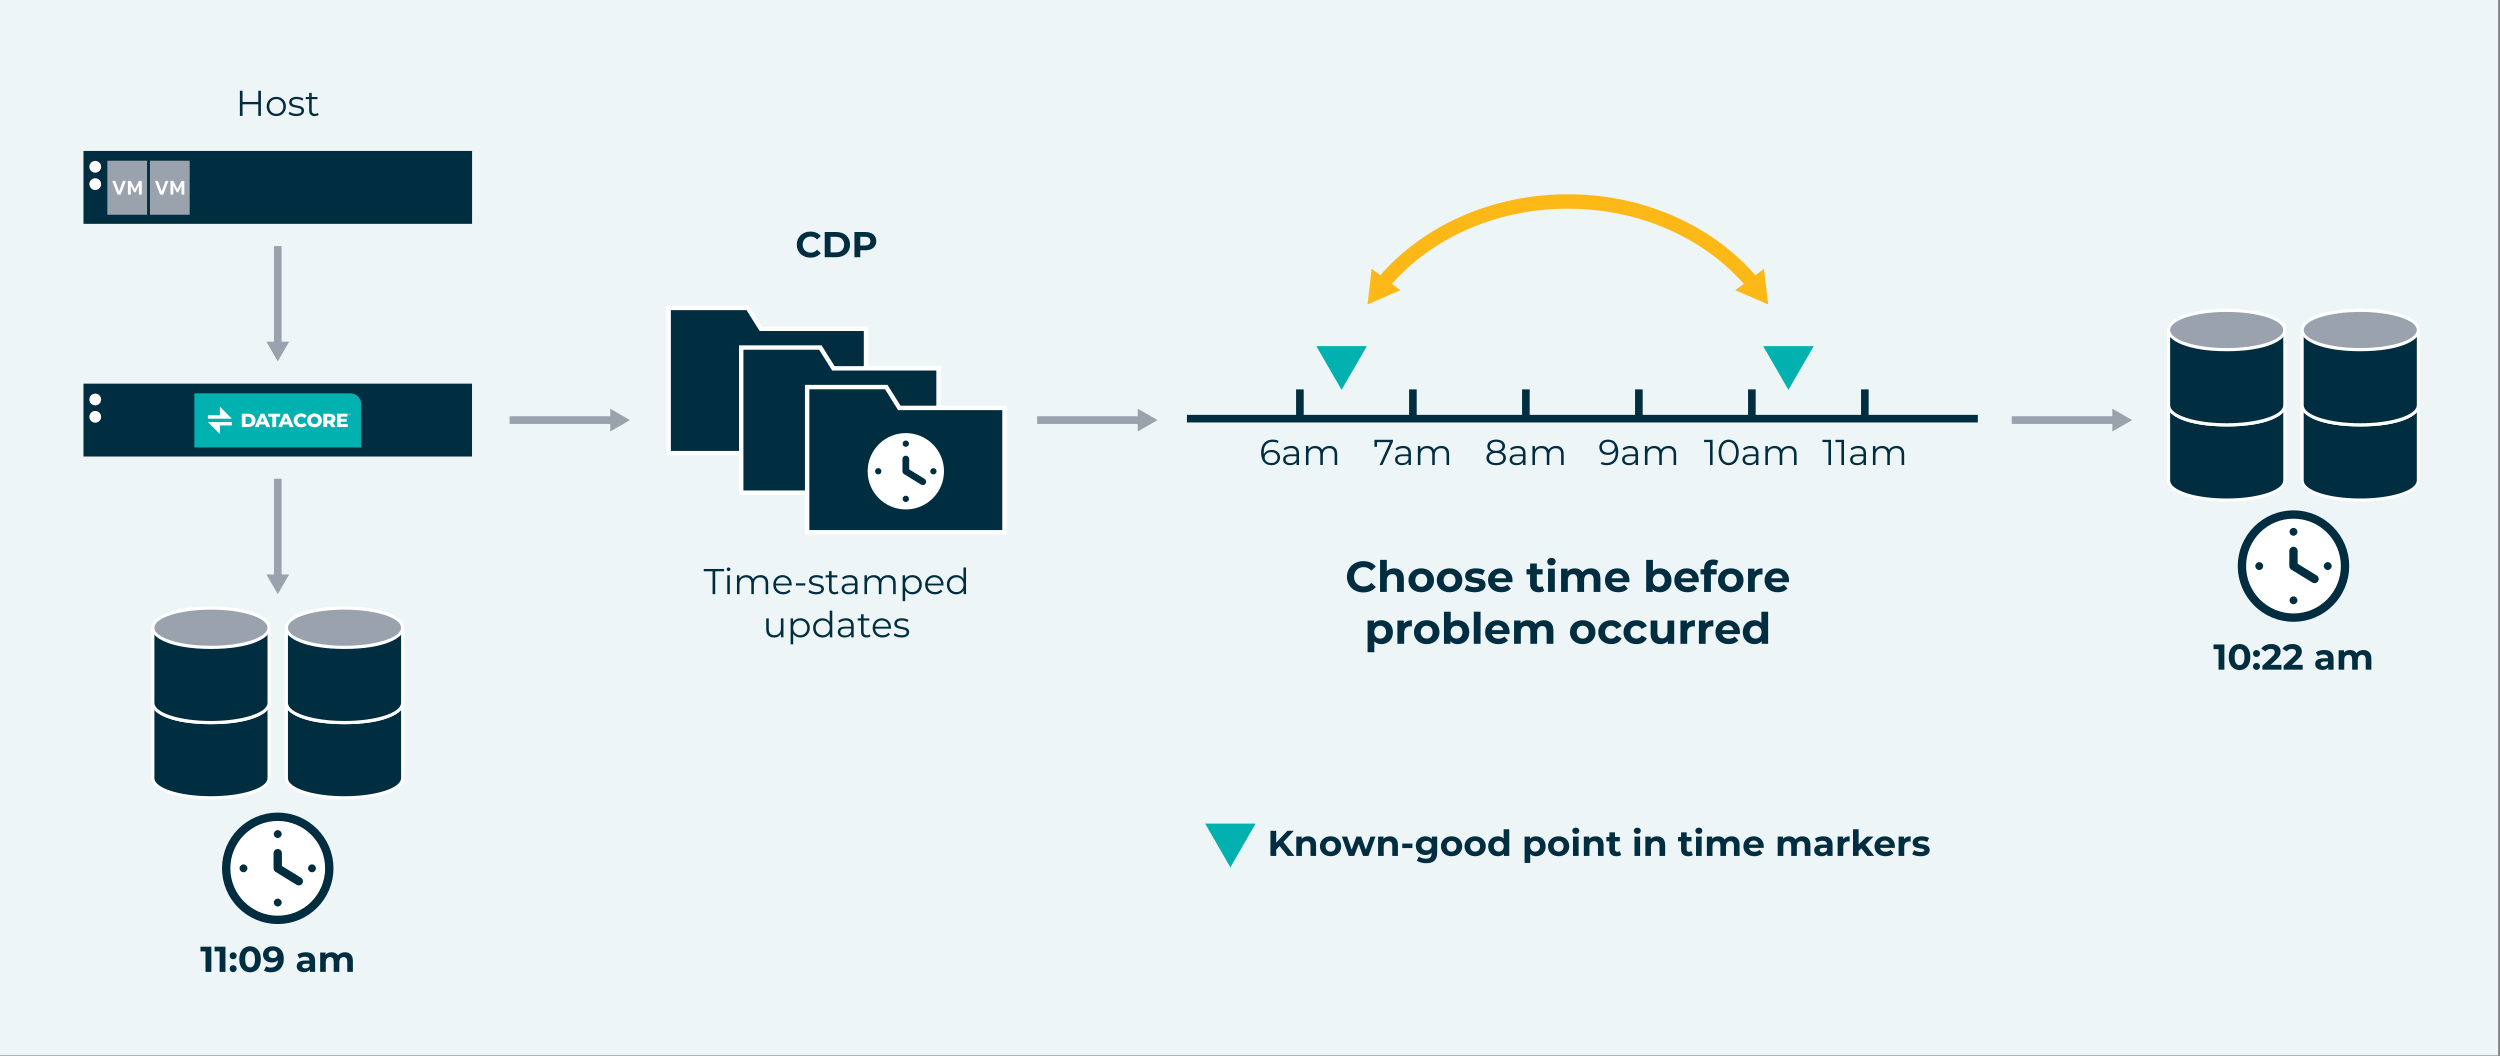 <?xml version="1.0" encoding="UTF-8"?>
<svg width="599px" height="253px" viewBox="0 0 599 253" version="1.1" xmlns="http://www.w3.org/2000/svg" xmlns:xlink="http://www.w3.org/1999/xlink">
    <rect x="0" y="0" width="599" height="253" fill="#808080" stroke="none"/>
    <!-- Generator: Sketch 55.2 (78181) - https://sketchapp.com -->
    <title>ContinuousDataProtection</title>
    <desc>Created with Sketch.</desc>
    <defs>
        <polygon id="path-1" points="0 253 598.559 253 598.559 0.134 0 0.134"></polygon>
    </defs>
    <g id="ContinuousDataProtection" stroke="none" stroke-width="1" fill="none" fill-rule="evenodd">
        <polygon id="Fill-1" fill="#EEF5F7" points="0 252.866 598.558 252.866 598.558 0 0 0"></polygon>
        <polygon id="Fill-2" fill="#002D3F" points="20 109.384 113.093 109.384 113.093 91.925 20 91.925"></polygon>
        <g id="Group-279" transform="translate(0, -0.134)">
            <path d="M86.524,107.352 L46.564,107.352 L46.564,94.376 L83.962,94.376 C85.377,94.376 86.524,95.523 86.524,96.937 L86.524,107.352 Z" id="Fill-3" fill="#00B1AF"></path>
            <path d="M24.23,95.855 C24.23,96.632 23.599,97.263 22.82,97.263 C22.041,97.263 21.41,96.632 21.41,95.855 C21.41,95.076 22.041,94.445 22.82,94.445 C23.599,94.445 24.23,95.076 24.23,95.855" id="Fill-5" fill="#FFFFFF"></path>
            <path d="M24.23,100.008 C24.23,100.786 23.599,101.417 22.82,101.417 C22.041,101.417 21.41,100.786 21.41,100.008 C21.41,99.23 22.041,98.599 22.82,98.599 C23.599,98.599 24.23,99.23 24.23,100.008" id="Fill-7" fill="#FFFFFF"></path>
            <polygon id="Fill-9" fill="#FFFFFF" points="49.813 100.449 49.813 99.634 52.684 99.634 52.684 97.579 55.553 100.449"></polygon>
            <polygon id="Fill-11" fill="#FFFFFF" points="49.813 101.264 52.684 104.134 52.684 102.079 55.553 102.079 55.553 101.264"></polygon>
            <path d="M59.406,101.732 C59.679,101.732 59.899,101.654 60.065,101.5 C60.23,101.344 60.313,101.13 60.313,100.857 C60.313,100.583 60.23,100.369 60.065,100.214 C59.899,100.059 59.679,99.982 59.406,99.982 L58.836,99.982 L58.836,101.732 L59.406,101.732 Z M57.934,99.261 L59.443,99.261 C59.792,99.261 60.102,99.327 60.372,99.457 C60.643,99.588 60.852,99.773 61.002,100.013 C61.15,100.253 61.225,100.534 61.225,100.857 C61.225,101.179 61.15,101.46 61.002,101.7 C60.852,101.94 60.643,102.126 60.372,102.256 C60.102,102.387 59.792,102.452 59.443,102.452 L57.934,102.452 L57.934,99.261 Z" id="Fill-13" fill="#FFFFFF"></path>
            <path d="M63.299,101.166 L62.889,100.145 L62.479,101.166 L63.299,101.166 Z M63.563,101.832 L62.214,101.832 L61.964,102.453 L61.043,102.453 L62.451,99.261 L63.34,99.261 L64.753,102.453 L63.814,102.453 L63.563,101.832 Z" id="Fill-15" fill="#FFFFFF"></path>
            <polygon id="Fill-17" fill="#FFFFFF" points="65.254 99.977 64.274 99.977 64.274 99.262 67.132 99.262 67.132 99.977 66.157 99.977 66.157 102.453 65.254 102.453"></polygon>
            <path d="M68.915,101.166 L68.504,100.145 L68.094,101.166 L68.915,101.166 Z M69.18,101.832 L67.831,101.832 L67.579,102.453 L66.659,102.453 L68.067,99.261 L68.957,99.261 L70.37,102.453 L69.43,102.453 L69.18,101.832 Z" id="Fill-19" fill="#FFFFFF"></path>
            <path d="M71.224,102.304 C70.958,102.163 70.749,101.966 70.597,101.714 C70.445,101.462 70.369,101.176 70.369,100.857 C70.369,100.538 70.445,100.252 70.597,100 C70.749,99.748 70.958,99.551 71.224,99.409 C71.49,99.268 71.79,99.198 72.124,99.198 C72.416,99.198 72.679,99.249 72.913,99.352 C73.147,99.456 73.341,99.605 73.496,99.799 L72.922,100.319 C72.715,100.07 72.465,99.945 72.17,99.945 C71.996,99.945 71.842,99.983 71.707,100.059 C71.572,100.135 71.467,100.242 71.392,100.381 C71.318,100.519 71.281,100.678 71.281,100.857 C71.281,101.036 71.318,101.195 71.392,101.333 C71.467,101.471 71.572,101.579 71.707,101.655 C71.842,101.731 71.996,101.768 72.17,101.768 C72.465,101.768 72.715,101.644 72.922,101.395 L73.496,101.914 C73.341,102.109 73.147,102.258 72.913,102.361 C72.679,102.465 72.416,102.516 72.124,102.516 C71.79,102.516 71.49,102.446 71.224,102.304" id="Fill-21" fill="#FFFFFF"></path>
            <path d="M75.79,101.654 C75.921,101.578 76.024,101.471 76.1,101.333 C76.176,101.195 76.214,101.035 76.214,100.856 C76.214,100.677 76.176,100.518 76.1,100.38 C76.024,100.241 75.921,100.134 75.79,100.058 C75.659,99.983 75.513,99.945 75.353,99.945 C75.191,99.945 75.045,99.983 74.915,100.058 C74.784,100.134 74.681,100.241 74.605,100.38 C74.529,100.518 74.491,100.677 74.491,100.856 C74.491,101.035 74.529,101.195 74.605,101.333 C74.681,101.471 74.784,101.578 74.915,101.654 C75.045,101.73 75.191,101.768 75.353,101.768 C75.513,101.768 75.659,101.73 75.79,101.654 M74.443,102.301 C74.174,102.158 73.963,101.961 73.81,101.709 C73.656,101.457 73.579,101.173 73.579,100.856 C73.579,100.54 73.656,100.256 73.81,100.004 C73.963,99.752 74.174,99.554 74.443,99.411 C74.712,99.268 75.015,99.197 75.353,99.197 C75.689,99.197 75.993,99.268 76.262,99.411 C76.531,99.554 76.742,99.752 76.895,100.004 C77.049,100.256 77.125,100.54 77.125,100.856 C77.125,101.173 77.049,101.457 76.895,101.709 C76.742,101.961 76.531,102.158 76.262,102.301 C75.993,102.444 75.689,102.515 75.353,102.515 C75.015,102.515 74.712,102.444 74.443,102.301" id="Fill-23" fill="#FFFFFF"></path>
            <path d="M79.309,100.095 C79.215,100.013 79.075,99.972 78.89,99.972 L78.388,99.972 L78.388,100.907 L78.89,100.907 C79.075,100.907 79.215,100.866 79.309,100.786 C79.403,100.705 79.45,100.591 79.45,100.442 C79.45,100.293 79.403,100.177 79.309,100.095 L79.309,100.095 Z M78.88,101.604 L78.388,101.604 L78.388,102.452 L77.486,102.452 L77.486,99.261 L78.944,99.261 C79.233,99.261 79.484,99.309 79.696,99.405 C79.909,99.5 80.073,99.637 80.189,99.815 C80.304,99.992 80.362,100.201 80.362,100.442 C80.362,100.673 80.308,100.874 80.2,101.046 C80.092,101.217 79.938,101.352 79.737,101.449 L80.426,102.452 L79.459,102.452 L78.88,101.604 Z" id="Fill-25" fill="#FFFFFF"></path>
            <polygon id="Fill-27" fill="#FFFFFF" points="83.307 101.754 83.307 102.452 80.745 102.452 80.745 99.261 83.248 99.261 83.248 99.958 81.639 99.958 81.639 100.496 83.057 100.496 83.057 101.171 81.639 101.171 81.639 101.754"></polygon>
            <polygon id="Fill-29" fill="#FFFFFF" points="83.546 99.607 83.502 99.607 83.502 99.295 83.387 99.295 83.387 99.261 83.661 99.261 83.661 99.295 83.546 99.295"></polygon>
            <polygon id="Fill-31" fill="#FFFFFF" points="83.751 99.33 83.751 99.608 83.707 99.608 83.707 99.262 83.754 99.262 83.871 99.502 83.989 99.262 84.037 99.262 84.037 99.608 83.993 99.608 83.993 99.33 83.886 99.547 83.856 99.547"></polygon>
            <polygon id="Fill-33" fill="#002D3F" points="62.517 21.872 62.517 27.907 61.887 27.907 61.887 25.122 58.112 25.122 58.112 27.907 57.473 27.907 57.473 21.872 58.112 21.872 58.112 24.561 61.887 24.561 61.887 21.872"></polygon>
            <path d="M67.887,25.639 C67.887,24.579 67.171,23.872 66.205,23.872 C65.24,23.872 64.516,24.579 64.516,25.639 C64.516,26.7 65.24,27.407 66.205,27.407 C67.171,27.407 67.887,26.7 67.887,25.639 M63.895,25.639 C63.895,24.294 64.877,23.337 66.205,23.337 C67.533,23.337 68.507,24.294 68.507,25.639 C68.507,26.984 67.533,27.95 66.205,27.95 C64.877,27.95 63.895,26.984 63.895,25.639" id="Fill-35" fill="#002D3F"></path>
            <path d="M69.128,27.389 L69.403,26.906 C69.766,27.191 70.378,27.415 71.016,27.415 C71.878,27.415 72.232,27.121 72.232,26.673 C72.232,25.492 69.291,26.423 69.291,24.63 C69.291,23.889 69.93,23.337 71.085,23.337 C71.671,23.337 72.309,23.501 72.689,23.759 L72.421,24.251 C72.024,23.975 71.55,23.863 71.085,23.863 C70.266,23.863 69.903,24.181 69.903,24.613 C69.903,25.837 72.843,24.914 72.843,26.656 C72.843,27.441 72.153,27.949 70.973,27.949 C70.223,27.949 69.498,27.708 69.128,27.389" id="Fill-37" fill="#002D3F"></path>
            <path d="M76.36,27.63 C76.119,27.845 75.756,27.949 75.403,27.949 C74.549,27.949 74.076,27.466 74.076,26.63 L74.076,23.888 L73.265,23.888 L73.265,23.371 L74.076,23.371 L74.076,22.38 L74.688,22.38 L74.688,23.371 L76.067,23.371 L76.067,23.888 L74.688,23.888 L74.688,26.595 C74.688,27.13 74.964,27.423 75.472,27.423 C75.722,27.423 75.972,27.345 76.145,27.191 L76.36,27.63 Z" id="Fill-39" fill="#002D3F"></path>
            <polygon id="Fill-41" fill="#002D3F" points="50.638 226.965 50.638 233 49.242 233 49.242 228.086 48.034 228.086 48.034 226.965"></polygon>
            <polygon id="Fill-43" fill="#002D3F" points="54.017 226.965 54.017 233 52.621 233 52.621 228.086 51.413 228.086 51.413 226.965"></polygon>
            <path d="M55.025,232.224 C55.025,231.724 55.396,231.397 55.861,231.397 C56.327,231.397 56.698,231.724 56.698,232.224 C56.698,232.715 56.327,233.07 55.861,233.07 C55.396,233.07 55.025,232.715 55.025,232.224 M55.025,229.129 C55.025,228.629 55.396,228.301 55.861,228.301 C56.327,228.301 56.698,228.629 56.698,229.129 C56.698,229.62 56.327,229.974 55.861,229.974 C55.396,229.974 55.025,229.62 55.025,229.129" id="Fill-45" fill="#002D3F"></path>
            <path d="M61.094,229.982 C61.094,228.611 60.612,228.043 59.913,228.043 C59.223,228.043 58.74,228.611 58.74,229.982 C58.74,231.353 59.223,231.921 59.913,231.921 C60.612,231.921 61.094,231.353 61.094,229.982 M57.326,229.982 C57.326,227.991 58.43,226.861 59.913,226.861 C61.405,226.861 62.499,227.991 62.499,229.982 C62.499,231.974 61.405,233.103 59.913,233.103 C58.43,233.103 57.326,231.974 57.326,229.982" id="Fill-47" fill="#002D3F"></path>
            <path d="M66.439,228.801 C66.439,228.284 66.051,227.905 65.387,227.905 C64.793,227.905 64.378,228.249 64.378,228.801 C64.378,229.354 64.784,229.706 65.405,229.706 C66.017,229.706 66.439,229.327 66.439,228.801 M68,229.854 C68,231.94 66.75,233.104 64.922,233.104 C64.284,233.104 63.672,232.957 63.25,232.69 L63.767,231.663 C64.094,231.887 64.482,231.965 64.896,231.965 C65.896,231.965 66.551,231.37 66.594,230.206 C66.241,230.561 65.724,230.75 65.094,230.75 C63.93,230.75 63.017,230.008 63.017,228.87 C63.017,227.637 64.025,226.863 65.301,226.863 C66.974,226.863 68,227.905 68,229.854" id="Fill-49" fill="#002D3F"></path>
            <path d="M74.154,231.534 L74.154,231.059 L73.231,231.059 C72.602,231.059 72.404,231.293 72.404,231.602 C72.404,231.939 72.688,232.163 73.162,232.163 C73.61,232.163 73.999,231.957 74.154,231.534 M75.499,230.352 L75.499,233 L74.24,233 L74.24,232.422 C73.99,232.845 73.508,233.069 72.826,233.069 C71.74,233.069 71.093,232.465 71.093,231.663 C71.093,230.845 71.671,230.276 73.085,230.276 L74.154,230.276 C74.154,229.698 73.809,229.362 73.085,229.362 C72.593,229.362 72.085,229.526 71.749,229.793 L71.265,228.852 C71.774,228.491 72.524,228.293 73.265,228.293 C74.679,228.293 75.499,228.948 75.499,230.352" id="Fill-51" fill="#002D3F"></path>
            <path d="M84.55,230.345 L84.55,233 L83.205,233 L83.205,230.552 C83.205,229.802 82.869,229.457 82.326,229.457 C81.723,229.457 81.3,229.845 81.3,230.673 L81.3,233 L79.955,233 L79.955,230.552 C79.955,229.802 79.636,229.457 79.076,229.457 C78.481,229.457 78.059,229.845 78.059,230.673 L78.059,233 L76.714,233 L76.714,228.362 L77.998,228.362 L77.998,228.897 C78.343,228.5 78.861,228.293 79.455,228.293 C80.102,228.293 80.654,228.543 80.982,229.052 C81.352,228.576 81.955,228.293 82.654,228.293 C83.757,228.293 84.55,228.931 84.55,230.345" id="Fill-53" fill="#002D3F"></path>
            <path d="M306.086,109.763 C306.086,108.97 305.5,108.461 304.568,108.461 C303.647,108.461 303.018,109.03 303.018,109.78 C303.018,110.444 303.568,111.074 304.611,111.074 C305.482,111.074 306.086,110.565 306.086,109.763 M306.698,109.746 C306.698,110.875 305.811,111.599 304.639,111.599 C303.034,111.599 302.163,110.487 302.163,108.582 C302.163,106.53 303.284,105.461 304.923,105.461 C305.466,105.461 305.975,105.556 306.355,105.789 L306.105,106.289 C305.793,106.082 305.379,106.004 304.932,106.004 C303.629,106.004 302.793,106.841 302.793,108.478 C302.793,108.617 302.802,108.789 302.818,108.97 C303.12,108.306 303.827,107.935 304.663,107.935 C305.861,107.935 306.698,108.642 306.698,109.746" id="Fill-55" fill="#002D3F"></path>
            <path d="M310.629,110.185 L310.629,109.444 L309.206,109.444 C308.327,109.444 308.043,109.789 308.043,110.254 C308.043,110.78 308.466,111.108 309.191,111.108 C309.879,111.108 310.389,110.78 310.629,110.185 M311.241,108.737 L311.241,111.547 L310.654,111.547 L310.654,110.84 C310.379,111.306 309.846,111.59 309.096,111.59 C308.068,111.59 307.441,111.056 307.441,110.271 C307.441,109.573 307.889,108.987 309.191,108.987 L310.629,108.987 L310.629,108.711 C310.629,107.935 310.191,107.513 309.346,107.513 C308.759,107.513 308.206,107.72 307.836,108.047 L307.561,107.59 C308.018,107.202 308.691,106.978 309.404,106.978 C310.577,106.978 311.241,107.564 311.241,108.737" id="Fill-57" fill="#002D3F"></path>
            <path d="M320.389,108.918 L320.389,111.547 L319.777,111.547 L319.777,108.978 C319.777,108.022 319.293,107.53 318.475,107.53 C317.543,107.53 316.956,108.133 316.956,109.168 L316.956,111.547 L316.344,111.547 L316.344,108.978 C316.344,108.022 315.863,107.53 315.035,107.53 C314.113,107.53 313.518,108.133 313.518,109.168 L313.518,111.547 L312.906,111.547 L312.906,107.013 L313.492,107.013 L313.492,107.84 C313.811,107.297 314.397,106.978 315.156,106.978 C315.906,106.978 316.492,107.297 316.768,107.935 C317.094,107.349 317.743,106.978 318.561,106.978 C319.663,106.978 320.389,107.616 320.389,108.918" id="Fill-59" fill="#002D3F"></path>
            <polygon id="Fill-61" fill="#002D3F" points="333.75 105.513 333.75 105.952 331.225 111.548 330.552 111.548 333.033 106.065 329.931 106.065 329.931 107.194 329.317 107.194 329.317 105.513"></polygon>
            <path d="M337.447,110.185 L337.447,109.444 L336.024,109.444 C335.145,109.444 334.861,109.789 334.861,110.254 C334.861,110.78 335.283,111.108 336.009,111.108 C336.697,111.108 337.207,110.78 337.447,110.185 M338.059,108.737 L338.059,111.547 L337.472,111.547 L337.472,110.84 C337.197,111.306 336.664,111.59 335.914,111.59 C334.886,111.59 334.259,111.056 334.259,110.271 C334.259,109.573 334.707,108.987 336.009,108.987 L337.447,108.987 L337.447,108.711 C337.447,107.935 337.009,107.513 336.164,107.513 C335.577,107.513 335.024,107.72 334.654,108.047 L334.379,107.59 C334.836,107.202 335.509,106.978 336.222,106.978 C337.395,106.978 338.059,107.564 338.059,108.737" id="Fill-63" fill="#002D3F"></path>
            <path d="M347.206,108.918 L347.206,111.547 L346.595,111.547 L346.595,108.978 C346.595,108.022 346.111,107.53 345.293,107.53 C344.361,107.53 343.774,108.133 343.774,109.168 L343.774,111.547 L343.162,111.547 L343.162,108.978 C343.162,108.022 342.681,107.53 341.852,107.53 C340.931,107.53 340.336,108.133 340.336,109.168 L340.336,111.547 L339.724,111.547 L339.724,107.013 L340.31,107.013 L340.31,107.84 C340.629,107.297 341.215,106.978 341.974,106.978 C342.724,106.978 343.31,107.297 343.586,107.935 C343.912,107.349 344.56,106.978 345.379,106.978 C346.481,106.978 347.206,107.616 347.206,108.918" id="Fill-65" fill="#002D3F"></path>
            <path d="M358.476,108.159 C359.416,108.159 359.976,107.737 359.976,107.081 C359.976,106.4 359.381,105.987 358.476,105.987 C357.563,105.987 356.986,106.4 356.986,107.073 C356.986,107.737 357.538,108.159 358.476,108.159 M360.183,109.857 C360.183,109.116 359.545,108.651 358.476,108.651 C357.409,108.651 356.779,109.116 356.779,109.857 C356.779,110.607 357.409,111.073 358.476,111.073 C359.545,111.073 360.183,110.607 360.183,109.857 M360.823,109.866 C360.823,110.935 359.916,111.599 358.476,111.599 C357.029,111.599 356.15,110.935 356.15,109.866 C356.15,109.142 356.563,108.633 357.313,108.383 C356.702,108.142 356.365,107.685 356.365,107.055 C356.365,106.073 357.202,105.461 358.476,105.461 C359.752,105.461 360.607,106.073 360.607,107.055 C360.607,107.685 360.261,108.142 359.64,108.383 C360.4,108.633 360.823,109.151 360.823,109.866" id="Fill-67" fill="#002D3F"></path>
            <path d="M364.898,110.185 L364.898,109.444 L363.475,109.444 C362.596,109.444 362.312,109.789 362.312,110.254 C362.312,110.78 362.735,111.108 363.46,111.108 C364.148,111.108 364.658,110.78 364.898,110.185 M365.51,108.737 L365.51,111.547 L364.923,111.547 L364.923,110.84 C364.648,111.306 364.115,111.59 363.365,111.59 C362.337,111.59 361.71,111.056 361.71,110.271 C361.71,109.573 362.158,108.987 363.46,108.987 L364.898,108.987 L364.898,108.711 C364.898,107.935 364.46,107.513 363.615,107.513 C363.028,107.513 362.475,107.72 362.105,108.047 L361.83,107.59 C362.287,107.202 362.96,106.978 363.673,106.978 C364.846,106.978 365.51,107.564 365.51,108.737" id="Fill-69" fill="#002D3F"></path>
            <path d="M374.658,108.918 L374.658,111.547 L374.046,111.547 L374.046,108.978 C374.046,108.022 373.562,107.53 372.744,107.53 C371.812,107.53 371.225,108.133 371.225,109.168 L371.225,111.547 L370.613,111.547 L370.613,108.978 C370.613,108.022 370.132,107.53 369.304,107.53 C368.382,107.53 367.787,108.133 367.787,109.168 L367.787,111.547 L367.175,111.547 L367.175,107.013 L367.761,107.013 L367.761,107.84 C368.08,107.297 368.666,106.978 369.425,106.978 C370.175,106.978 370.761,107.297 371.037,107.935 C371.363,107.349 372.012,106.978 372.83,106.978 C373.932,106.978 374.658,107.616 374.658,108.918" id="Fill-71" fill="#002D3F"></path>
            <path d="M386.881,107.28 C386.881,106.616 386.329,105.987 385.286,105.987 C384.415,105.987 383.813,106.495 383.813,107.297 C383.813,108.091 384.4,108.599 385.329,108.599 C386.252,108.599 386.881,108.03 386.881,107.28 M387.735,108.478 C387.735,110.53 386.614,111.599 384.977,111.599 C384.434,111.599 383.924,111.505 383.545,111.272 L383.795,110.772 C384.107,110.979 384.52,111.056 384.967,111.056 C386.27,111.056 387.107,110.22 387.107,108.582 C387.107,108.444 387.098,108.272 387.079,108.091 C386.777,108.754 386.07,109.125 385.235,109.125 C384.036,109.125 383.2,108.418 383.2,107.315 C383.2,106.185 384.088,105.461 385.262,105.461 C386.864,105.461 387.735,106.573 387.735,108.478" id="Fill-73" fill="#002D3F"></path>
            <path d="M391.847,110.185 L391.847,109.444 L390.424,109.444 C389.545,109.444 389.261,109.789 389.261,110.254 C389.261,110.78 389.684,111.108 390.409,111.108 C391.097,111.108 391.607,110.78 391.847,110.185 M392.459,108.737 L392.459,111.547 L391.872,111.547 L391.872,110.84 C391.597,111.306 391.064,111.59 390.314,111.59 C389.286,111.59 388.659,111.056 388.659,110.271 C388.659,109.573 389.107,108.987 390.409,108.987 L391.847,108.987 L391.847,108.711 C391.847,107.935 391.409,107.513 390.564,107.513 C389.977,107.513 389.424,107.72 389.054,108.047 L388.779,107.59 C389.236,107.202 389.909,106.978 390.622,106.978 C391.795,106.978 392.459,107.564 392.459,108.737" id="Fill-75" fill="#002D3F"></path>
            <path d="M401.606,108.918 L401.606,111.547 L400.995,111.547 L400.995,108.978 C400.995,108.022 400.51,107.53 399.692,107.53 C398.76,107.53 398.173,108.133 398.173,109.168 L398.173,111.547 L397.562,111.547 L397.562,108.978 C397.562,108.022 397.08,107.53 396.252,107.53 C395.33,107.53 394.736,108.133 394.736,109.168 L394.736,111.547 L394.123,111.547 L394.123,107.013 L394.709,107.013 L394.709,107.84 C395.029,107.297 395.615,106.978 396.373,106.978 C397.123,106.978 397.709,107.297 397.986,107.935 C398.312,107.349 398.959,106.978 399.779,106.978 C400.88,106.978 401.606,107.616 401.606,108.918" id="Fill-77" fill="#002D3F"></path>
            <polygon id="Fill-79" fill="#002D3F" points="410.342 105.513 410.342 111.548 409.722 111.548 409.722 106.065 408.298 106.065 408.298 105.513"></polygon>
            <path d="M415.963,108.53 C415.963,106.918 415.238,106.03 414.188,106.03 C413.136,106.03 412.411,106.918 412.411,108.53 C412.411,110.142 413.136,111.03 414.188,111.03 C415.238,111.03 415.963,110.142 415.963,108.53 M411.781,108.53 C411.781,106.608 412.79,105.461 414.188,105.461 C415.583,105.461 416.602,106.608 416.602,108.53 C416.602,110.453 415.583,111.599 414.188,111.599 C412.79,111.599 411.781,110.453 411.781,108.53" id="Fill-81" fill="#002D3F"></path>
            <path d="M420.703,110.185 L420.703,109.444 L419.28,109.444 C418.401,109.444 418.117,109.789 418.117,110.254 C418.117,110.78 418.54,111.108 419.265,111.108 C419.953,111.108 420.463,110.78 420.703,110.185 M421.315,108.737 L421.315,111.547 L420.728,111.547 L420.728,110.84 C420.453,111.306 419.92,111.59 419.17,111.59 C418.142,111.59 417.515,111.056 417.515,110.271 C417.515,109.573 417.963,108.987 419.265,108.987 L420.703,108.987 L420.703,108.711 C420.703,107.935 420.265,107.513 419.42,107.513 C418.833,107.513 418.28,107.72 417.91,108.047 L417.635,107.59 C418.092,107.202 418.765,106.978 419.478,106.978 C420.651,106.978 421.315,107.564 421.315,108.737" id="Fill-83" fill="#002D3F"></path>
            <path d="M430.463,108.918 L430.463,111.547 L429.851,111.547 L429.851,108.978 C429.851,108.022 429.367,107.53 428.549,107.53 C427.617,107.53 427.03,108.133 427.03,109.168 L427.03,111.547 L426.418,111.547 L426.418,108.978 C426.418,108.022 425.937,107.53 425.109,107.53 C424.187,107.53 423.592,108.133 423.592,109.168 L423.592,111.547 L422.98,111.547 L422.98,107.013 L423.566,107.013 L423.566,107.84 C423.885,107.297 424.471,106.978 425.23,106.978 C425.98,106.978 426.566,107.297 426.842,107.935 C427.168,107.349 427.817,106.978 428.635,106.978 C429.737,106.978 430.463,107.616 430.463,108.918" id="Fill-85" fill="#002D3F"></path>
            <polygon id="Fill-87" fill="#002D3F" points="438.713 105.513 438.713 111.548 438.092 111.548 438.092 106.065 436.669 106.065 436.669 105.513"></polygon>
            <polygon id="Fill-89" fill="#002D3F" points="441.825 105.513 441.825 111.548 441.204 111.548 441.204 106.065 439.781 106.065 439.781 105.513"></polygon>
            <path d="M446.481,110.185 L446.481,109.444 L445.058,109.444 C444.178,109.444 443.894,109.789 443.894,110.254 C443.894,110.78 444.317,111.108 445.041,111.108 C445.731,111.108 446.24,110.78 446.481,110.185 M447.092,108.737 L447.092,111.547 L446.505,111.547 L446.505,110.84 C446.231,111.306 445.697,111.59 444.947,111.59 C443.918,111.59 443.291,111.056 443.291,110.271 C443.291,109.573 443.74,108.987 445.041,108.987 L446.481,108.987 L446.481,108.711 C446.481,107.935 446.041,107.513 445.197,107.513 C444.61,107.513 444.058,107.72 443.688,108.047 L443.411,107.59 C443.868,107.202 444.541,106.978 445.255,106.978 C446.428,106.978 447.092,107.564 447.092,108.737" id="Fill-91" fill="#002D3F"></path>
            <path d="M456.239,108.918 L456.239,111.547 L455.627,111.547 L455.627,108.978 C455.627,108.022 455.144,107.53 454.325,107.53 C453.394,107.53 452.807,108.133 452.807,109.168 L452.807,111.547 L452.195,111.547 L452.195,108.978 C452.195,108.022 451.713,107.53 450.885,107.53 C449.963,107.53 449.368,108.133 449.368,109.168 L449.368,111.547 L448.756,111.547 L448.756,107.013 L449.342,107.013 L449.342,107.84 C449.661,107.297 450.247,106.978 451.006,106.978 C451.756,106.978 452.342,107.297 452.618,107.935 C452.945,107.349 453.593,106.978 454.411,106.978 C455.514,106.978 456.239,107.616 456.239,108.918" id="Fill-93" fill="#002D3F"></path>
            <path d="M190.906,58.743 C190.906,56.924 192.302,55.622 194.182,55.622 C195.225,55.622 196.096,56.002 196.665,56.691 L195.768,57.519 C195.363,57.054 194.855,56.812 194.252,56.812 C193.122,56.812 192.32,57.605 192.32,58.743 C192.32,59.881 193.122,60.674 194.252,60.674 C194.855,60.674 195.363,60.433 195.768,59.959 L196.665,60.786 C196.096,61.485 195.225,61.864 194.174,61.864 C192.302,61.864 190.906,60.562 190.906,58.743" id="Fill-95" fill="#002D3F"></path>
            <path d="M200.276,60.614 C201.475,60.614 202.259,59.898 202.259,58.743 C202.259,57.588 201.475,56.872 200.276,56.872 L199.001,56.872 L199.001,60.614 L200.276,60.614 Z M197.604,55.726 L200.345,55.726 C202.32,55.726 203.673,56.915 203.673,58.743 C203.673,60.571 202.32,61.76 200.345,61.76 L197.604,61.76 L197.604,55.726 Z" id="Fill-97" fill="#002D3F"></path>
            <path d="M208.543,57.916 C208.543,57.252 208.112,56.864 207.258,56.864 L206.12,56.864 L206.12,58.959 L207.258,58.959 C208.112,58.959 208.543,58.571 208.543,57.916 M209.957,57.916 C209.957,59.261 208.948,60.096 207.337,60.096 L206.12,60.096 L206.12,61.761 L204.725,61.761 L204.725,55.727 L207.337,55.727 C208.948,55.727 209.957,56.562 209.957,57.916" id="Fill-99" fill="#002D3F"></path>
            <polygon id="Fill-101" fill="#002D3F" points="170.731 137.013 168.61 137.013 168.61 136.461 173.49 136.461 173.49 137.013 171.369 137.013 171.369 142.496 170.731 142.496"></polygon>
            <mask id="mask-2" fill="white">
                <use xlink:href="#path-1"></use>
            </mask>
            <g id="Clip-104"></g>
            <path d="M174.256,142.496 L174.868,142.496 L174.868,137.961 L174.256,137.961 L174.256,142.496 Z M174.119,136.53 C174.119,136.297 174.317,136.098 174.567,136.098 C174.817,136.098 175.015,136.288 175.015,136.521 C175.015,136.771 174.826,136.969 174.567,136.969 C174.317,136.969 174.119,136.771 174.119,136.53 L174.119,136.53 Z" id="Fill-103" fill="#002D3F" mask="url(#mask-2)"></path>
            <path d="M184.059,139.866 L184.059,142.495 L183.447,142.495 L183.447,139.926 C183.447,138.97 182.964,138.478 182.145,138.478 C181.214,138.478 180.627,139.081 180.627,140.116 L180.627,142.495 L180.015,142.495 L180.015,139.926 C180.015,138.97 179.533,138.478 178.705,138.478 C177.783,138.478 177.188,139.081 177.188,140.116 L177.188,142.495 L176.576,142.495 L176.576,137.961 L177.162,137.961 L177.162,138.788 C177.481,138.245 178.067,137.926 178.826,137.926 C179.576,137.926 180.162,138.245 180.438,138.883 C180.765,138.297 181.413,137.926 182.231,137.926 C183.334,137.926 184.059,138.564 184.059,139.866" id="Fill-105" fill="#002D3F" mask="url(#mask-2)"></path>
            <path d="M185.894,139.961 L189.11,139.961 C189.032,139.073 188.385,138.452 187.498,138.452 C186.618,138.452 185.971,139.073 185.894,139.961 M189.687,140.418 L185.894,140.418 C185.963,141.366 186.687,141.996 187.678,141.996 C188.23,141.996 188.722,141.797 189.067,141.4 L189.412,141.797 C189.006,142.28 188.376,142.539 187.662,142.539 C186.248,142.539 185.282,141.573 185.282,140.228 C185.282,138.883 186.221,137.926 187.498,137.926 C188.773,137.926 189.696,138.866 189.696,140.228 C189.696,140.28 189.687,140.349 189.687,140.418" id="Fill-106" fill="#002D3F" mask="url(#mask-2)"></path>
            <polygon id="Fill-107" fill="#002D3F" mask="url(#mask-2)" points="190.696 140.426 192.955 140.426 192.955 139.892 190.696 139.892"></polygon>
            <path d="M193.695,141.978 L193.97,141.495 C194.333,141.78 194.945,142.004 195.583,142.004 C196.445,142.004 196.799,141.709 196.799,141.262 C196.799,140.082 193.858,141.012 193.858,139.22 C193.858,138.478 194.497,137.927 195.652,137.927 C196.238,137.927 196.876,138.09 197.256,138.349 L196.988,138.84 C196.591,138.565 196.117,138.452 195.652,138.452 C194.833,138.452 194.47,138.77 194.47,139.202 C194.47,140.427 197.41,139.502 197.41,141.245 C197.41,142.03 196.72,142.538 195.54,142.538 C194.79,142.538 194.065,142.298 193.695,141.978" id="Fill-108" fill="#002D3F" mask="url(#mask-2)"></path>
            <path d="M200.927,142.22 C200.686,142.435 200.323,142.539 199.97,142.539 C199.116,142.539 198.643,142.056 198.643,141.22 L198.643,138.478 L197.832,138.478 L197.832,137.961 L198.643,137.961 L198.643,136.97 L199.255,136.97 L199.255,137.961 L200.634,137.961 L200.634,138.478 L199.255,138.478 L199.255,141.185 C199.255,141.72 199.531,142.013 200.039,142.013 C200.289,142.013 200.539,141.935 200.712,141.781 L200.927,142.22 Z" id="Fill-109" fill="#002D3F" mask="url(#mask-2)"></path>
            <path d="M204.85,141.133 L204.85,140.393 L203.427,140.393 C202.548,140.393 202.264,140.737 202.264,141.202 C202.264,141.729 202.686,142.057 203.411,142.057 C204.1,142.057 204.609,141.729 204.85,141.133 M205.462,139.686 L205.462,142.495 L204.875,142.495 L204.875,141.788 C204.6,142.254 204.066,142.538 203.316,142.538 C202.289,142.538 201.661,142.004 201.661,141.219 C201.661,140.522 202.109,139.936 203.411,139.936 L204.85,139.936 L204.85,139.659 C204.85,138.883 204.411,138.461 203.566,138.461 C202.979,138.461 202.427,138.668 202.057,138.995 L201.781,138.538 C202.238,138.151 202.911,137.926 203.625,137.926 C204.798,137.926 205.462,138.512 205.462,139.686" id="Fill-110" fill="#002D3F" mask="url(#mask-2)"></path>
            <path d="M214.609,139.866 L214.609,142.495 L213.997,142.495 L213.997,139.926 C213.997,138.97 213.514,138.478 212.695,138.478 C211.764,138.478 211.177,139.081 211.177,140.116 L211.177,142.495 L210.565,142.495 L210.565,139.926 C210.565,138.97 210.083,138.478 209.255,138.478 C208.333,138.478 207.738,139.081 207.738,140.116 L207.738,142.495 L207.126,142.495 L207.126,137.961 L207.712,137.961 L207.712,138.788 C208.031,138.245 208.617,137.926 209.376,137.926 C210.126,137.926 210.712,138.245 210.988,138.883 C211.315,138.297 211.963,137.926 212.781,137.926 C213.884,137.926 214.609,138.564 214.609,139.866" id="Fill-111" fill="#002D3F" mask="url(#mask-2)"></path>
            <path d="M220.254,140.227 C220.254,139.175 219.521,138.46 218.564,138.46 C217.599,138.46 216.874,139.175 216.874,140.227 C216.874,141.29 217.599,141.996 218.564,141.996 C219.521,141.996 220.254,141.29 220.254,140.227 M220.865,140.227 C220.865,141.607 219.9,142.54 218.607,142.54 C217.883,142.54 217.262,142.227 216.883,141.642 L216.883,144.167 L216.271,144.167 L216.271,137.96 L216.857,137.96 L216.857,138.857 C217.228,138.254 217.857,137.925 218.607,137.925 C219.9,137.925 220.865,138.857 220.865,140.227" id="Fill-112" fill="#002D3F" mask="url(#mask-2)"></path>
            <path d="M222.271,139.961 L225.487,139.961 C225.409,139.073 224.762,138.452 223.875,138.452 C222.995,138.452 222.348,139.073 222.271,139.961 M226.064,140.418 L222.271,140.418 C222.34,141.366 223.064,141.996 224.055,141.996 C224.607,141.996 225.099,141.797 225.444,141.4 L225.789,141.797 C225.383,142.28 224.753,142.539 224.039,142.539 C222.625,142.539 221.659,141.573 221.659,140.228 C221.659,138.883 222.598,137.926 223.875,137.926 C225.15,137.926 226.073,138.866 226.073,140.228 C226.073,140.28 226.064,140.349 226.064,140.418" id="Fill-113" fill="#002D3F" mask="url(#mask-2)"></path>
            <path d="M230.857,140.227 C230.857,139.167 230.132,138.46 229.175,138.46 C228.21,138.46 227.486,139.167 227.486,140.227 C227.486,141.29 228.21,141.996 229.175,141.996 C230.132,141.996 230.857,141.29 230.857,140.227 L230.857,140.227 Z M231.46,136.099 L231.46,142.496 L230.874,142.496 L230.874,141.599 C230.503,142.21 229.874,142.54 229.124,142.54 C227.831,142.54 226.865,141.599 226.865,140.227 C226.865,138.857 227.831,137.925 229.124,137.925 C229.848,137.925 230.468,138.238 230.848,138.823 L230.848,136.099 L231.46,136.099 Z" id="Fill-114" fill="#002D3F" mask="url(#mask-2)"></path>
            <path d="M187.717,148.305 L187.717,152.84 L187.13,152.84 L187.13,152.012 C186.812,152.565 186.225,152.883 185.501,152.883 C184.346,152.883 183.587,152.237 183.587,150.934 L183.587,148.305 L184.199,148.305 L184.199,150.874 C184.199,151.84 184.699,152.331 185.561,152.331 C186.51,152.331 187.105,151.719 187.105,150.684 L187.105,148.305 L187.717,148.305 Z" id="Fill-115" fill="#002D3F" mask="url(#mask-2)"></path>
            <path d="M193.416,150.572 C193.416,149.52 192.683,148.804 191.726,148.804 C190.761,148.804 190.036,149.52 190.036,150.572 C190.036,151.633 190.761,152.34 191.726,152.34 C192.683,152.34 193.416,151.633 193.416,150.572 M194.026,150.572 C194.026,151.951 193.061,152.883 191.768,152.883 C191.044,152.883 190.423,152.572 190.044,151.986 L190.044,154.511 L189.433,154.511 L189.433,148.304 L190.018,148.304 L190.018,149.201 C190.389,148.597 191.018,148.27 191.768,148.27 C193.061,148.27 194.026,149.201 194.026,150.572" id="Fill-116" fill="#002D3F" mask="url(#mask-2)"></path>
            <path d="M198.811,150.572 C198.811,149.511 198.086,148.804 197.129,148.804 C196.164,148.804 195.44,149.511 195.44,150.572 C195.44,151.633 196.164,152.34 197.129,152.34 C198.086,152.34 198.811,151.633 198.811,150.572 L198.811,150.572 Z M199.414,146.443 L199.414,152.84 L198.828,152.84 L198.828,151.943 C198.457,152.554 197.828,152.883 197.078,152.883 C195.785,152.883 194.819,151.943 194.819,150.572 C194.819,149.201 195.785,148.27 197.078,148.27 C197.802,148.27 198.422,148.581 198.802,149.167 L198.802,146.443 L199.414,146.443 Z" id="Fill-117" fill="#002D3F" mask="url(#mask-2)"></path>
            <path d="M203.931,151.477 L203.931,150.737 L202.508,150.737 C201.629,150.737 201.345,151.082 201.345,151.547 C201.345,152.072 201.767,152.4 202.492,152.4 C203.181,152.4 203.69,152.072 203.931,151.477 M204.543,150.03 L204.543,152.839 L203.956,152.839 L203.956,152.132 C203.681,152.599 203.147,152.882 202.397,152.882 C201.37,152.882 200.742,152.349 200.742,151.564 C200.742,150.865 201.19,150.28 202.492,150.28 L203.931,150.28 L203.931,150.002 C203.931,149.227 203.492,148.805 202.647,148.805 C202.06,148.805 201.508,149.012 201.138,149.339 L200.862,148.882 C201.319,148.494 201.992,148.27 202.706,148.27 C203.879,148.27 204.543,148.857 204.543,150.03" id="Fill-118" fill="#002D3F" mask="url(#mask-2)"></path>
            <path d="M208.594,152.564 C208.353,152.779 207.99,152.882 207.637,152.882 C206.783,152.882 206.31,152.399 206.31,151.564 L206.31,148.822 L205.499,148.822 L205.499,148.304 L206.31,148.304 L206.31,147.314 L206.922,147.314 L206.922,148.304 L208.301,148.304 L208.301,148.822 L206.922,148.822 L206.922,151.529 C206.922,152.064 207.198,152.357 207.706,152.357 C207.956,152.357 208.206,152.279 208.379,152.125 L208.594,152.564 Z" id="Fill-119" fill="#002D3F" mask="url(#mask-2)"></path>
            <path d="M209.698,150.305 L212.914,150.305 C212.836,149.417 212.189,148.796 211.302,148.796 C210.422,148.796 209.775,149.417 209.698,150.305 M213.491,150.762 L209.698,150.762 C209.767,151.71 210.491,152.34 211.482,152.34 C212.034,152.34 212.526,152.141 212.871,151.745 L213.216,152.141 C212.81,152.624 212.18,152.883 211.466,152.883 C210.052,152.883 209.086,151.917 209.086,150.573 C209.086,149.227 210.025,148.27 211.302,148.27 C212.577,148.27 213.5,149.21 213.5,150.573 C213.5,150.624 213.491,150.694 213.491,150.762" id="Fill-120" fill="#002D3F" mask="url(#mask-2)"></path>
            <path d="M214.121,152.322 L214.396,151.84 C214.759,152.125 215.371,152.348 216.009,152.348 C216.871,152.348 217.225,152.054 217.225,151.606 C217.225,150.426 214.284,151.356 214.284,149.563 C214.284,148.822 214.923,148.27 216.078,148.27 C216.664,148.27 217.302,148.434 217.682,148.692 L217.414,149.184 C217.017,148.908 216.543,148.797 216.078,148.797 C215.259,148.797 214.896,149.115 214.896,149.547 C214.896,150.77 217.836,149.847 217.836,151.59 C217.836,152.375 217.146,152.883 215.966,152.883 C215.216,152.883 214.491,152.641 214.121,152.322" id="Fill-121" fill="#002D3F" mask="url(#mask-2)"></path>
            <path d="M322.728,138.334 C322.728,136.148 324.406,134.584 326.666,134.584 C327.918,134.584 328.964,135.04 329.649,135.868 L328.572,136.863 C328.084,136.305 327.473,136.014 326.748,136.014 C325.39,136.014 324.426,136.968 324.426,138.334 C324.426,139.702 325.39,140.655 326.748,140.655 C327.473,140.655 328.084,140.365 328.572,139.795 L329.649,140.79 C328.964,141.629 327.918,142.085 326.654,142.085 C324.406,142.085 322.728,140.522 322.728,138.334" id="Fill-122" fill="#002D3F" mask="url(#mask-2)"></path>
            <path d="M336.359,138.769 L336.359,141.96 L334.744,141.96 L334.744,139.018 C334.744,138.118 334.329,137.703 333.614,137.703 C332.838,137.703 332.277,138.179 332.277,139.206 L332.277,141.96 L330.662,141.96 L330.662,134.273 L332.277,134.273 L332.277,136.966 C332.713,136.532 333.335,136.304 334.048,136.304 C335.365,136.304 336.359,137.071 336.359,138.769" id="Fill-123" fill="#002D3F" mask="url(#mask-2)"></path>
            <path d="M341.951,139.174 C341.951,138.211 341.341,137.631 340.532,137.631 C339.723,137.631 339.102,138.211 339.102,139.174 C339.102,140.138 339.723,140.718 340.532,140.718 C341.341,140.718 341.951,140.138 341.951,139.174 M337.466,139.174 C337.466,137.496 338.761,136.304 340.532,136.304 C342.304,136.304 343.589,137.496 343.589,139.174 C343.589,140.853 342.304,142.044 340.532,142.044 C338.761,142.044 337.466,140.853 337.466,139.174" id="Fill-124" fill="#002D3F" mask="url(#mask-2)"></path>
            <path d="M348.735,139.174 C348.735,138.211 348.125,137.631 347.316,137.631 C346.507,137.631 345.886,138.211 345.886,139.174 C345.886,140.138 346.507,140.718 347.316,140.718 C348.125,140.718 348.735,140.138 348.735,139.174 M344.25,139.174 C344.25,137.496 345.545,136.304 347.316,136.304 C349.088,136.304 350.373,137.496 350.373,139.174 C350.373,140.853 349.088,142.044 347.316,142.044 C345.545,142.044 344.25,140.853 344.25,139.174" id="Fill-125" fill="#002D3F" mask="url(#mask-2)"></path>
            <path d="M350.908,141.442 L351.447,140.283 C351.944,140.603 352.701,140.82 353.386,140.82 C354.131,140.82 354.411,140.625 354.411,140.313 C354.411,139.401 351.044,140.335 351.044,138.106 C351.044,137.049 351.997,136.303 353.624,136.303 C354.389,136.303 355.239,136.479 355.767,136.791 L355.229,137.94 C354.679,137.629 354.131,137.525 353.624,137.525 C352.897,137.525 352.588,137.754 352.588,138.045 C352.588,138.998 355.955,138.076 355.955,140.271 C355.955,141.307 354.991,142.044 353.322,142.044 C352.38,142.044 351.427,141.785 350.908,141.442" id="Fill-126" fill="#002D3F" mask="url(#mask-2)"></path>
            <path d="M358.139,138.686 L360.885,138.686 C360.77,137.982 360.242,137.526 359.517,137.526 C358.781,137.526 358.253,137.971 358.139,138.686 M362.376,139.63 L358.16,139.63 C358.315,140.325 358.906,140.75 359.755,140.75 C360.346,140.75 360.77,140.573 361.154,140.209 L362.014,141.143 C361.496,141.732 360.719,142.043 359.714,142.043 C357.785,142.043 356.533,140.833 356.533,139.173 C356.533,137.506 357.807,136.304 359.507,136.304 C361.143,136.304 362.408,137.403 362.408,139.196 C362.408,139.32 362.387,139.495 362.376,139.63" id="Fill-127" fill="#002D3F" mask="url(#mask-2)"></path>
            <path d="M370.009,141.691 C369.677,141.929 369.19,142.044 368.693,142.044 C367.377,142.044 366.611,141.37 366.611,140.044 L366.611,137.753 L365.751,137.753 L365.751,136.511 L366.611,136.511 L366.611,135.153 L368.227,135.153 L368.227,136.511 L369.615,136.511 L369.615,137.753 L368.227,137.753 L368.227,140.023 C368.227,140.5 368.486,140.759 368.921,140.759 C369.159,140.759 369.398,140.686 369.573,140.551 L370.009,141.691 Z" id="Fill-128" fill="#002D3F" mask="url(#mask-2)"></path>
            <path d="M370.918,141.961 L372.534,141.961 L372.534,136.387 L370.918,136.387 L370.918,141.961 Z M370.722,134.708 C370.722,134.201 371.125,133.807 371.727,133.807 C372.328,133.807 372.731,134.18 372.731,134.677 C372.731,135.216 372.328,135.61 371.727,135.61 C371.125,135.61 370.722,135.216 370.722,134.708 L370.722,134.708 Z" id="Fill-129" fill="#002D3F" mask="url(#mask-2)"></path>
            <path d="M383.454,138.769 L383.454,141.96 L381.837,141.96 L381.837,139.018 C381.837,138.118 381.433,137.703 380.781,137.703 C380.056,137.703 379.548,138.168 379.548,139.165 L379.548,141.96 L377.932,141.96 L377.932,139.018 C377.932,138.118 377.548,137.703 376.875,137.703 C376.16,137.703 375.652,138.168 375.652,139.165 L375.652,141.96 L374.036,141.96 L374.036,136.387 L375.579,136.387 L375.579,137.03 C375.994,136.553 376.616,136.304 377.33,136.304 C378.108,136.304 378.771,136.603 379.164,137.215 C379.61,136.645 380.335,136.304 381.174,136.304 C382.5,136.304 383.454,137.071 383.454,138.769" id="Fill-130" fill="#002D3F" mask="url(#mask-2)"></path>
            <path d="M386.154,138.686 L388.9,138.686 C388.785,137.982 388.257,137.526 387.532,137.526 C386.796,137.526 386.268,137.971 386.154,138.686 M390.391,139.63 L386.175,139.63 C386.33,140.325 386.921,140.75 387.77,140.75 C388.361,140.75 388.785,140.573 389.169,140.209 L390.029,141.143 C389.511,141.732 388.734,142.043 387.729,142.043 C385.8,142.043 384.548,140.833 384.548,139.173 C384.548,137.506 385.822,136.304 387.522,136.304 C389.158,136.304 390.423,137.403 390.423,139.196 C390.423,139.32 390.402,139.495 390.391,139.63" id="Fill-131" fill="#002D3F" mask="url(#mask-2)"></path>
            <path d="M398.863,139.174 C398.863,138.211 398.252,137.631 397.443,137.631 C396.634,137.631 396.023,138.211 396.023,139.174 C396.023,140.138 396.634,140.718 397.443,140.718 C398.252,140.718 398.863,140.138 398.863,139.174 M400.5,139.174 C400.5,140.925 399.288,142.044 397.722,142.044 C396.977,142.044 396.377,141.806 395.971,141.319 L395.971,141.961 L394.428,141.961 L394.428,134.274 L396.045,134.274 L396.045,136.978 C396.46,136.522 397.029,136.304 397.722,136.304 C399.288,136.304 400.5,137.423 400.5,139.174" id="Fill-132" fill="#002D3F" mask="url(#mask-2)"></path>
            <path d="M402.767,138.686 L405.513,138.686 C405.398,137.982 404.87,137.526 404.145,137.526 C403.409,137.526 402.881,137.971 402.767,138.686 M407.004,139.63 L402.788,139.63 C402.943,140.325 403.534,140.75 404.383,140.75 C404.974,140.75 405.398,140.573 405.782,140.209 L406.642,141.143 C406.124,141.732 405.347,142.043 404.342,142.043 C402.414,142.043 401.161,140.833 401.161,139.173 C401.161,137.506 402.435,136.304 404.135,136.304 C405.771,136.304 407.036,137.403 407.036,139.196 C407.036,139.32 407.015,139.495 407.004,139.63" id="Fill-133" fill="#002D3F" mask="url(#mask-2)"></path>
            <path d="M409.882,136.511 L411.312,136.511 L411.312,137.754 L409.924,137.754 L409.924,141.961 L408.307,141.961 L408.307,137.754 L407.447,137.754 L407.447,136.511 L408.307,136.511 L408.307,136.262 C408.307,135.009 409.074,134.191 410.462,134.191 C410.918,134.191 411.395,134.283 411.694,134.49 L411.27,135.661 C411.094,135.537 410.866,135.465 410.618,135.465 C410.141,135.465 409.882,135.723 409.882,136.274 L409.882,136.511 Z" id="Fill-134" fill="#002D3F" mask="url(#mask-2)"></path>
            <path d="M416.117,139.174 C416.117,138.211 415.507,137.631 414.698,137.631 C413.889,137.631 413.268,138.211 413.268,139.174 C413.268,140.138 413.889,140.718 414.698,140.718 C415.507,140.718 416.117,140.138 416.117,139.174 M411.632,139.174 C411.632,137.496 412.927,136.304 414.698,136.304 C416.47,136.304 417.755,137.496 417.755,139.174 C417.755,140.853 416.47,142.044 414.698,142.044 C412.927,142.044 411.632,140.853 411.632,139.174" id="Fill-135" fill="#002D3F" mask="url(#mask-2)"></path>
            <path d="M422.29,136.304 L422.29,137.796 C422.155,137.785 422.053,137.776 421.928,137.776 C421.036,137.776 420.446,138.262 420.446,139.329 L420.446,141.961 L418.83,141.961 L418.83,136.387 L420.373,136.387 L420.373,137.122 C420.768,136.583 421.431,136.304 422.29,136.304" id="Fill-136" fill="#002D3F" mask="url(#mask-2)"></path>
            <path d="M424.393,138.686 L427.138,138.686 C427.024,137.982 426.496,137.526 425.771,137.526 C425.035,137.526 424.506,137.971 424.393,138.686 M428.629,139.63 L424.414,139.63 C424.569,140.325 425.16,140.75 426.008,140.75 C426.599,140.75 427.024,140.573 427.408,140.209 L428.268,141.143 C427.749,141.732 426.972,142.043 425.967,142.043 C424.039,142.043 422.787,140.833 422.787,139.173 C422.787,137.506 424.061,136.304 425.76,136.304 C427.397,136.304 428.662,137.403 428.662,139.196 C428.662,139.32 428.64,139.495 428.629,139.63" id="Fill-137" fill="#002D3F" mask="url(#mask-2)"></path>
            <path d="M332.107,151.602 C332.107,150.639 331.496,150.059 330.688,150.059 C329.878,150.059 329.268,150.639 329.268,151.602 C329.268,152.565 329.878,153.146 330.688,153.146 C331.496,153.146 332.107,152.565 332.107,151.602 M333.744,151.602 C333.744,153.353 332.532,154.472 330.967,154.472 C330.274,154.472 329.704,154.254 329.289,153.799 L329.289,156.399 L327.673,156.399 L327.673,148.815 L329.216,148.815 L329.216,149.457 C329.621,148.971 330.222,148.732 330.967,148.732 C332.532,148.732 333.744,149.851 333.744,151.602" id="Fill-138" fill="#002D3F" mask="url(#mask-2)"></path>
            <path d="M338.279,148.732 L338.279,150.224 C338.144,150.212 338.042,150.203 337.917,150.203 C337.025,150.203 336.435,150.69 336.435,151.756 L336.435,154.389 L334.819,154.389 L334.819,148.815 L336.362,148.815 L336.362,149.55 C336.757,149.011 337.42,148.732 338.279,148.732" id="Fill-139" fill="#002D3F" mask="url(#mask-2)"></path>
            <path d="M343.262,151.602 C343.262,150.639 342.652,150.059 341.843,150.059 C341.034,150.059 340.413,150.639 340.413,151.602 C340.413,152.565 341.034,153.146 341.843,153.146 C342.652,153.146 343.262,152.565 343.262,151.602 M338.777,151.602 C338.777,149.924 340.072,148.732 341.843,148.732 C343.615,148.732 344.9,149.924 344.9,151.602 C344.9,153.282 343.615,154.472 341.843,154.472 C340.072,154.472 338.777,153.282 338.777,151.602" id="Fill-140" fill="#002D3F" mask="url(#mask-2)"></path>
            <path d="M350.408,151.602 C350.408,150.639 349.797,150.059 348.989,150.059 C348.179,150.059 347.569,150.639 347.569,151.602 C347.569,152.565 348.179,153.146 348.989,153.146 C349.797,153.146 350.408,152.565 350.408,151.602 M352.045,151.602 C352.045,153.353 350.833,154.472 349.268,154.472 C348.523,154.472 347.922,154.235 347.517,153.748 L347.517,154.389 L345.974,154.389 L345.974,146.703 L347.59,146.703 L347.59,149.407 C348.005,148.951 348.575,148.732 349.268,148.732 C350.833,148.732 352.045,149.851 352.045,151.602" id="Fill-141" fill="#002D3F" mask="url(#mask-2)"></path>
            <polygon id="Fill-142" fill="#002D3F" mask="url(#mask-2)" points="353.121 154.389 354.737 154.389 354.737 146.702 353.121 146.702"></polygon>
            <path d="M357.43,151.115 L360.175,151.115 C360.061,150.41 359.533,149.954 358.808,149.954 C358.072,149.954 357.543,150.4 357.43,151.115 M361.666,152.057 L357.451,152.057 C357.606,152.752 358.197,153.177 359.045,153.177 C359.636,153.177 360.061,153.001 360.445,152.637 L361.305,153.571 C360.786,154.161 360.009,154.471 359.004,154.471 C357.076,154.471 355.824,153.26 355.824,151.602 C355.824,149.934 357.098,148.732 358.797,148.732 C360.434,148.732 361.699,149.83 361.699,151.623 C361.699,151.747 361.677,151.923 361.666,152.057" id="Fill-143" fill="#002D3F" mask="url(#mask-2)"></path>
            <path d="M372.19,151.198 L372.19,154.388 L370.574,154.388 L370.574,151.447 C370.574,150.545 370.169,150.131 369.517,150.131 C368.793,150.131 368.285,150.596 368.285,151.592 L368.285,154.388 L366.669,154.388 L366.669,151.447 C366.669,150.545 366.285,150.131 365.612,150.131 C364.896,150.131 364.388,150.596 364.388,151.592 L364.388,154.388 L362.772,154.388 L362.772,148.815 L364.315,148.815 L364.315,149.457 C364.73,148.981 365.352,148.732 366.066,148.732 C366.844,148.732 367.507,149.032 367.9,149.644 C368.346,149.074 369.072,148.732 369.911,148.732 C371.237,148.732 372.19,149.499 372.19,151.198" id="Fill-144" fill="#002D3F" mask="url(#mask-2)"></path>
            <path d="M380.64,151.602 C380.64,150.639 380.03,150.059 379.221,150.059 C378.412,150.059 377.791,150.639 377.791,151.602 C377.791,152.565 378.412,153.146 379.221,153.146 C380.03,153.146 380.64,152.565 380.64,151.602 M376.155,151.602 C376.155,149.924 377.45,148.732 379.221,148.732 C380.993,148.732 382.278,149.924 382.278,151.602 C382.278,153.282 380.993,154.472 379.221,154.472 C377.45,154.472 376.155,153.282 376.155,151.602" id="Fill-145" fill="#002D3F" mask="url(#mask-2)"></path>
            <path d="M382.938,151.602 C382.938,149.924 384.233,148.732 386.046,148.732 C387.216,148.732 388.139,149.241 388.543,150.153 L387.289,150.826 C386.988,150.297 386.543,150.059 386.036,150.059 C385.216,150.059 384.575,150.628 384.575,151.602 C384.575,152.577 385.216,153.146 386.036,153.146 C386.543,153.146 386.988,152.918 387.289,152.379 L388.543,153.063 C388.139,153.955 387.216,154.472 386.046,154.472 C384.233,154.472 382.938,153.282 382.938,151.602" id="Fill-146" fill="#002D3F" mask="url(#mask-2)"></path>
            <path d="M388.986,151.602 C388.986,149.924 390.281,148.732 392.094,148.732 C393.265,148.732 394.187,149.241 394.59,150.153 L393.338,150.826 C393.037,150.297 392.59,150.059 392.084,150.059 C391.265,150.059 390.623,150.628 390.623,151.602 C390.623,152.577 391.265,153.146 392.084,153.146 C392.59,153.146 393.037,152.918 393.338,152.379 L394.59,153.063 C394.187,153.955 393.265,154.472 392.094,154.472 C390.281,154.472 388.986,153.282 388.986,151.602" id="Fill-147" fill="#002D3F" mask="url(#mask-2)"></path>
            <path d="M401.137,148.815 L401.137,154.388 L399.604,154.388 L399.604,153.726 C399.179,154.213 398.557,154.471 397.873,154.471 C396.475,154.471 395.491,153.685 395.491,151.964 L395.491,148.815 L397.107,148.815 L397.107,151.726 C397.107,152.66 397.521,153.073 398.236,153.073 C398.982,153.073 399.521,152.596 399.521,151.571 L399.521,148.815 L401.137,148.815 Z" id="Fill-148" fill="#002D3F" mask="url(#mask-2)"></path>
            <path d="M406.097,148.732 L406.097,150.224 C405.962,150.212 405.86,150.203 405.735,150.203 C404.843,150.203 404.253,150.69 404.253,151.756 L404.253,154.389 L402.637,154.389 L402.637,148.815 L404.18,148.815 L404.18,149.55 C404.575,149.011 405.238,148.732 406.097,148.732" id="Fill-149" fill="#002D3F" mask="url(#mask-2)"></path>
            <path d="M410.519,148.732 L410.519,150.224 C410.385,150.212 410.281,150.203 410.156,150.203 C409.265,150.203 408.675,150.69 408.675,151.756 L408.675,154.389 L407.06,154.389 L407.06,148.815 L408.603,148.815 L408.603,149.55 C408.997,149.011 409.659,148.732 410.519,148.732" id="Fill-150" fill="#002D3F" mask="url(#mask-2)"></path>
            <path d="M412.622,151.115 L415.367,151.115 C415.253,150.41 414.725,149.954 414,149.954 C413.264,149.954 412.735,150.4 412.622,151.115 M416.858,152.057 L412.643,152.057 C412.798,152.752 413.389,153.177 414.237,153.177 C414.828,153.177 415.253,153.001 415.637,152.637 L416.497,153.571 C415.978,154.161 415.201,154.471 414.196,154.471 C412.268,154.471 411.016,153.26 411.016,151.602 C411.016,149.934 412.29,148.732 413.989,148.732 C415.626,148.732 416.891,149.83 416.891,151.623 C416.891,151.747 416.869,151.923 416.858,152.057" id="Fill-151" fill="#002D3F" mask="url(#mask-2)"></path>
            <path d="M422.058,151.602 C422.058,150.639 421.436,150.059 420.639,150.059 C419.829,150.059 419.209,150.639 419.209,151.602 C419.209,152.565 419.829,153.146 420.639,153.146 C421.436,153.146 422.058,152.565 422.058,151.602 L422.058,151.602 Z M423.643,146.703 L423.643,154.389 L422.1,154.389 L422.1,153.748 C421.695,154.235 421.105,154.472 420.359,154.472 C418.784,154.472 417.572,153.353 417.572,151.602 C417.572,149.851 418.784,148.732 420.359,148.732 C421.043,148.732 421.623,148.951 422.027,149.407 L422.027,146.703 L423.643,146.703 Z" id="Fill-152" fill="#002D3F" mask="url(#mask-2)"></path>
            <path d="M122.106,100.789 L147.012,100.789" id="Stroke-153" stroke="#99A2AD" stroke-width="1.825" stroke-linejoin="round"></path>
            <polygon id="Fill-154" fill="#99A2AD" points="146.213 103.519 150.941 100.789 146.213 98.059"></polygon>
            <path d="M482.009,100.789 L506.914,100.789" id="Stroke-155" stroke="#99A2AD" stroke-width="1.825" stroke-linejoin="round"></path>
            <polygon id="Fill-156" fill="#99A2AD" points="506.115 103.519 510.844 100.789 506.115 98.059"></polygon>
            <path d="M248.5,100.789 L273.406,100.789" id="Stroke-157" stroke="#99A2AD" stroke-width="1.825" stroke-linejoin="round"></path>
            <polygon id="Fill-158" fill="#99A2AD" points="272.607 103.519 277.335 100.789 272.607 98.059"></polygon>
            <path d="M66.555,59.085 L66.555,82.808" id="Stroke-159" stroke="#99A2AD" stroke-width="1.825" stroke-linejoin="round"></path>
            <polygon id="Fill-160" fill="#99A2AD" points="63.825 82.009 66.555 86.737 69.285 82.009"></polygon>
            <polygon id="Fill-161" fill="#002D3F" points="160.212 108.701 160.212 73.917 179.168 73.917 182.296 78.907 207.494 78.907 207.494 108.701"></polygon>
            <path d="M179.461,73.388 L178.876,73.388 L160.741,73.388 L159.684,73.388 L159.684,74.446 L159.684,108.172 L159.684,109.23 L160.741,109.23 L206.966,109.23 L208.024,109.23 L208.024,108.172 L208.024,79.435 L208.024,78.378 L206.966,78.378 L182.59,78.378 L179.772,73.884 L179.461,73.388 Z M178.876,74.446 L182.004,79.435 L206.966,79.435 L206.966,108.172 L160.741,108.172 L160.741,74.446 L178.876,74.446 Z" id="Fill-162" fill="#FFFFFF"></path>
            <polygon id="Fill-163" fill="#002D3F" points="177.592 118.181 177.592 83.396 196.548 83.396 199.677 88.386 224.874 88.386 224.874 118.181"></polygon>
            <path d="M196.841,82.868 L196.256,82.868 L178.122,82.868 L177.064,82.868 L177.064,83.926 L177.064,117.653 L177.064,118.71 L178.122,118.71 L224.346,118.71 L225.404,118.71 L225.404,117.653 L225.404,88.915 L225.404,87.858 L224.346,87.858 L199.97,87.858 L197.152,83.364 L196.841,82.868 Z M196.256,83.926 L199.385,88.915 L224.346,88.915 L224.346,117.653 L178.122,117.653 L178.122,83.926 L196.256,83.926 Z" id="Fill-164" fill="#FFFFFF"></path>
            <polygon id="Fill-165" fill="#002D3F" points="193.393 127.661 193.393 92.876 212.349 92.876 215.477 97.866 240.675 97.866 240.675 127.661"></polygon>
            <path d="M212.641,92.348 L212.056,92.348 L193.921,92.348 L192.864,92.348 L192.864,93.406 L192.864,127.133 L192.864,128.19 L193.921,128.19 L240.146,128.19 L241.204,128.19 L241.204,127.133 L241.204,98.396 L241.204,97.338 L240.146,97.338 L215.77,97.338 L212.952,92.844 L212.641,92.348 Z M212.056,93.406 L215.184,98.396 L240.146,98.396 L240.146,127.133 L193.921,127.133 L193.921,93.406 L212.056,93.406 Z" id="Fill-166" fill="#FFFFFF"></path>
            <path d="M217.034,123.005 C211.546,123.005 207.081,118.54 207.081,113.052 C207.081,107.565 211.546,103.1 217.034,103.1 C222.522,103.1 226.987,107.565 226.987,113.052 C226.987,118.54 222.522,123.005 217.034,123.005" id="Fill-167" fill="#FFFFFF"></path>
            <path d="M217.034,102.294 C211.102,102.294 206.276,107.12 206.276,113.052 C206.276,118.984 211.102,123.811 217.034,123.811 C222.967,123.811 227.793,118.984 227.793,113.052 C227.793,107.12 222.967,102.294 217.034,102.294 M217.034,103.905 C222.086,103.905 226.181,108.001 226.181,113.052 C226.181,118.104 222.086,122.199 217.034,122.199 C211.982,122.199 207.887,118.104 207.887,113.052 C207.887,108.001 211.982,103.905 217.034,103.905" id="Fill-168" fill="#002D3F"></path>
            <path d="M217.792,106.442 C217.792,106.861 217.453,107.201 217.034,107.201 C216.614,107.201 216.274,106.861 216.274,106.442 C216.274,106.023 216.614,105.683 217.034,105.683 C217.453,105.683 217.792,106.023 217.792,106.442" id="Fill-169" fill="#002D3F"></path>
            <path d="M223.644,113.811 C223.225,113.811 222.885,113.471 222.885,113.052 C222.885,112.633 223.225,112.293 223.644,112.293 C224.063,112.293 224.403,112.633 224.403,113.052 C224.403,113.471 224.063,113.811 223.644,113.811" id="Fill-170" fill="#002D3F"></path>
            <path d="M216.275,119.663 C216.275,119.244 216.615,118.904 217.034,118.904 C217.453,118.904 217.793,119.244 217.793,119.663 C217.793,120.082 217.453,120.422 217.034,120.422 C216.615,120.422 216.275,120.082 216.275,119.663" id="Fill-171" fill="#002D3F"></path>
            <path d="M210.423,112.293 C210.842,112.293 211.182,112.633 211.182,113.052 C211.182,113.472 210.842,113.811 210.423,113.811 C210.004,113.811 209.664,113.472 209.664,113.052 C209.664,112.633 210.004,112.293 210.423,112.293" id="Fill-172" fill="#002D3F"></path>
            <polyline id="Stroke-173" stroke="#002D3F" stroke-width="1.611" stroke-linecap="round" stroke-linejoin="round" points="217.034 110.127 217.034 113.052 221.099 115.549"></polyline>
            <polygon id="Fill-174" fill="#002D3F" points="20 53.763 113.11 53.763 113.11 36.3 20 36.3"></polygon>
            <path d="M24.23,40.096 C24.23,40.874 23.599,41.506 22.82,41.506 C22.042,41.506 21.411,40.874 21.411,40.096 C21.411,39.318 22.042,38.686 22.82,38.686 C23.599,38.686 24.23,39.318 24.23,40.096" id="Fill-175" fill="#FFFFFF"></path>
            <path d="M24.23,44.251 C24.23,45.029 23.599,45.66 22.82,45.66 C22.042,45.66 21.411,45.029 21.411,44.251 C21.411,43.472 22.042,42.841 22.82,42.841 C23.599,42.841 24.23,43.472 24.23,44.251" id="Fill-176" fill="#FFFFFF"></path>
            <polygon id="Fill-177" fill="#99A2AD" points="25.719 51.592 35.242 51.592 35.242 38.641 25.719 38.641"></polygon>
            <polygon id="Fill-178" fill="#FFFFFF" points="26.898 43.47 27.619 43.47 28.529 45.99 29.444 43.47 30.165 43.47 28.913 46.762 28.156 46.762"></polygon>
            <polygon id="Fill-179" fill="#FFFFFF" points="30.645 43.47 31.341 43.47 32.307 45.448 33.273 43.47 33.964 43.47 33.964 46.762 33.273 46.762 33.273 44.619 32.507 46.195 32.108 46.195 31.335 44.619 31.335 46.762 30.645 46.762"></polygon>
            <polygon id="Fill-180" fill="#99A2AD" points="35.925 51.592 45.448 51.592 45.448 38.641 35.925 38.641"></polygon>
            <polygon id="Fill-181" fill="#FFFFFF" points="37.105 43.47 37.825 43.47 38.736 45.99 39.651 43.47 40.371 43.47 39.12 46.762 38.362 46.762"></polygon>
            <polygon id="Fill-182" fill="#FFFFFF" points="40.852 43.47 41.548 43.47 42.514 45.448 43.48 43.47 44.171 43.47 44.171 46.762 43.48 46.762 43.48 44.619 42.714 46.195 42.315 46.195 41.542 44.619 41.542 46.762 40.852 46.762"></polygon>
            <path d="M66.555,114.844 L66.555,138.567" id="Stroke-183" stroke="#99A2AD" stroke-width="1.825" stroke-linejoin="round"></path>
            <polygon id="Fill-184" fill="#99A2AD" points="63.825 137.768 66.555 142.496 69.285 137.768"></polygon>
            <path d="M66.546,220.537 C59.734,220.537 54.192,214.995 54.192,208.183 C54.192,201.371 59.734,195.829 66.546,195.829 C73.358,195.829 78.9,201.371 78.9,208.183 C78.9,214.995 73.358,220.537 66.546,220.537" id="Fill-185" fill="#FFFFFF"></path>
            <path d="M66.546,194.83 C59.183,194.83 53.192,200.82 53.192,208.184 C53.192,215.547 59.183,221.538 66.546,221.538 C73.909,221.538 79.9,215.547 79.9,208.184 C79.9,200.82 73.909,194.83 66.546,194.83 M66.546,196.83 C72.817,196.83 77.9,201.913 77.9,208.184 C77.9,214.455 72.817,219.538 66.546,219.538 C60.275,219.538 55.192,214.455 55.192,208.184 C55.192,201.913 60.275,196.83 66.546,196.83" id="Fill-186" fill="#002D3F"></path>
            <path d="M67.489,199.978 C67.489,200.5 67.067,200.919 66.547,200.919 C66.027,200.919 65.605,200.5 65.605,199.978 C65.605,199.458 66.027,199.036 66.547,199.036 C67.067,199.036 67.489,199.458 67.489,199.978" id="Fill-187" fill="#002D3F"></path>
            <path d="M74.752,209.126 C74.231,209.126 73.81,208.704 73.81,208.184 C73.81,207.664 74.231,207.242 74.752,207.242 C75.272,207.242 75.694,207.664 75.694,208.184 C75.694,208.704 75.272,209.126 74.752,209.126" id="Fill-188" fill="#002D3F"></path>
            <path d="M65.605,216.389 C65.605,215.868 66.026,215.448 66.546,215.448 C67.067,215.448 67.489,215.868 67.489,216.389 C67.489,216.91 67.067,217.331 66.546,217.331 C66.026,217.331 65.605,216.91 65.605,216.389" id="Fill-189" fill="#002D3F"></path>
            <path d="M58.341,207.241 C58.862,207.241 59.283,207.664 59.283,208.183 C59.283,208.703 58.862,209.126 58.341,209.126 C57.821,209.126 57.399,208.703 57.399,208.183 C57.399,207.664 57.821,207.241 58.341,207.241" id="Fill-190" fill="#002D3F"></path>
            <polyline id="Stroke-191" stroke="#002D3F" stroke-width="2" stroke-linecap="round" stroke-linejoin="round" points="66.546 204.553 66.546 208.184 71.591 211.284"></polyline>
            <polygon id="Fill-192" fill="#002D3F" points="532.959 154.546 532.959 160.581 531.563 160.581 531.563 155.667 530.355 155.667 530.355 154.546"></polygon>
            <path d="M537.777,157.564 C537.777,156.192 537.296,155.625 536.596,155.625 C535.906,155.625 535.423,156.192 535.423,157.564 C535.423,158.935 535.906,159.502 536.596,159.502 C537.296,159.502 537.777,158.935 537.777,157.564 M534.009,157.564 C534.009,155.572 535.113,154.442 536.596,154.442 C538.089,154.442 539.182,155.572 539.182,157.564 C539.182,159.555 538.089,160.685 536.596,160.685 C535.113,160.685 534.009,159.555 534.009,157.564" id="Fill-193" fill="#002D3F"></path>
            <path d="M539.82,159.805 C539.82,159.305 540.191,158.977 540.656,158.977 C541.123,158.977 541.494,159.305 541.494,159.805 C541.494,160.296 541.123,160.651 540.656,160.651 C540.191,160.651 539.82,160.296 539.82,159.805 M539.82,156.71 C539.82,156.21 540.191,155.882 540.656,155.882 C541.123,155.882 541.494,156.21 541.494,156.71 C541.494,157.201 541.123,157.555 540.656,157.555 C540.191,157.555 539.82,157.201 539.82,156.71" id="Fill-194" fill="#002D3F"></path>
            <path d="M546.63,159.442 L546.63,160.581 L542.069,160.581 L542.069,159.675 L544.399,157.477 C544.933,156.968 545.026,156.657 545.026,156.364 C545.026,155.89 544.699,155.614 544.063,155.614 C543.544,155.614 543.106,155.813 542.813,156.218 L541.794,155.563 C542.26,154.881 543.106,154.442 544.192,154.442 C545.535,154.442 546.433,155.131 546.433,156.227 C546.433,156.813 546.27,157.347 545.423,158.132 L544.035,159.442 L546.63,159.442 Z" id="Fill-195" fill="#002D3F"></path>
            <path d="M551.716,159.442 L551.716,160.581 L547.155,160.581 L547.155,159.675 L549.485,157.477 C550.019,156.968 550.112,156.657 550.112,156.364 C550.112,155.89 549.785,155.614 549.149,155.614 C548.63,155.614 548.192,155.813 547.899,156.218 L546.88,155.563 C547.346,154.881 548.192,154.442 549.278,154.442 C550.621,154.442 551.519,155.131 551.519,156.227 C551.519,156.813 551.356,157.347 550.509,158.132 L549.121,159.442 L551.716,159.442 Z" id="Fill-196" fill="#002D3F"></path>
            <path d="M557.776,159.115 L557.776,158.64 L556.853,158.64 C556.224,158.64 556.026,158.874 556.026,159.184 C556.026,159.52 556.31,159.744 556.785,159.744 C557.232,159.744 557.622,159.538 557.776,159.115 M559.122,157.934 L559.122,160.581 L557.863,160.581 L557.863,160.003 C557.613,160.426 557.13,160.65 556.449,160.65 C555.363,160.65 554.715,160.046 554.715,159.244 C554.715,158.426 555.294,157.857 556.708,157.857 L557.776,157.857 C557.776,157.279 557.43,156.943 556.708,156.943 C556.215,156.943 555.708,157.107 555.372,157.374 L554.887,156.434 C555.396,156.072 556.146,155.874 556.887,155.874 C558.301,155.874 559.122,156.529 559.122,157.934" id="Fill-197" fill="#002D3F"></path>
            <path d="M568.173,157.926 L568.173,160.581 L566.828,160.581 L566.828,158.133 C566.828,157.383 566.492,157.038 565.949,157.038 C565.347,157.038 564.923,157.426 564.923,158.254 L564.923,160.581 L563.578,160.581 L563.578,158.133 C563.578,157.383 563.26,157.038 562.699,157.038 C562.105,157.038 561.683,157.426 561.683,158.254 L561.683,160.581 L560.337,160.581 L560.337,155.943 L561.621,155.943 L561.621,156.478 C561.966,156.081 562.485,155.874 563.078,155.874 C563.726,155.874 564.277,156.124 564.606,156.633 C564.976,156.157 565.578,155.874 566.277,155.874 C567.38,155.874 568.173,156.512 568.173,157.926" id="Fill-198" fill="#002D3F"></path>
            <path d="M549.519,148.118 C542.707,148.118 537.165,142.576 537.165,135.764 C537.165,128.952 542.707,123.41 549.519,123.41 C556.331,123.41 561.873,128.952 561.873,135.764 C561.873,142.576 556.331,148.118 549.519,148.118" id="Fill-199" fill="#FFFFFF"></path>
            <path d="M549.519,122.411 C542.156,122.411 536.165,128.402 536.165,135.765 C536.165,143.128 542.156,149.119 549.519,149.119 C556.882,149.119 562.873,143.128 562.873,135.765 C562.873,128.402 556.882,122.411 549.519,122.411 M549.519,124.411 C555.79,124.411 560.873,129.494 560.873,135.765 C560.873,142.036 555.79,147.119 549.519,147.119 C543.248,147.119 538.165,142.036 538.165,135.765 C538.165,129.494 543.248,124.411 549.519,124.411" id="Fill-200" fill="#002D3F"></path>
            <path d="M550.46,127.56 C550.46,128.08 550.038,128.501 549.519,128.501 C548.998,128.501 548.576,128.08 548.576,127.56 C548.576,127.039 548.998,126.618 549.519,126.618 C550.038,126.618 550.46,127.039 550.46,127.56" id="Fill-201" fill="#002D3F"></path>
            <path d="M557.724,136.706 C557.203,136.706 556.782,136.284 556.782,135.765 C556.782,135.244 557.203,134.822 557.724,134.822 C558.245,134.822 558.666,135.244 558.666,135.765 C558.666,136.284 558.245,136.706 557.724,136.706" id="Fill-202" fill="#002D3F"></path>
            <path d="M548.576,143.97 C548.576,143.449 548.999,143.028 549.518,143.028 C550.039,143.028 550.461,143.449 550.461,143.97 C550.461,144.491 550.039,144.911 549.518,144.911 C548.999,144.911 548.576,144.491 548.576,143.97" id="Fill-203" fill="#002D3F"></path>
            <path d="M541.313,134.822 C541.833,134.822 542.255,135.243 542.255,135.764 C542.255,136.284 541.833,136.707 541.313,136.707 C540.793,136.707 540.371,136.284 540.371,135.764 C540.371,135.243 540.793,134.822 541.313,134.822" id="Fill-204" fill="#002D3F"></path>
            <polyline id="Stroke-205" stroke="#002D3F" stroke-width="2" stroke-linecap="round" stroke-linejoin="round" points="549.519 132.134 549.519 135.765 554.564 138.864"></polyline>
            <path d="M284.384,100.449 L473.891,100.449" id="Stroke-206" stroke="#002D3F" stroke-width="1.825" stroke-linejoin="round"></path>
            <path d="M311.456,93.426 L311.456,100.449" id="Stroke-207" stroke="#002D3F" stroke-width="1.825" stroke-linejoin="round"></path>
            <path d="M338.529,93.426 L338.529,100.449" id="Stroke-208" stroke="#002D3F" stroke-width="1.825" stroke-linejoin="round"></path>
            <path d="M365.602,93.426 L365.602,100.449" id="Stroke-209" stroke="#002D3F" stroke-width="1.825" stroke-linejoin="round"></path>
            <path d="M392.674,93.426 L392.674,100.449" id="Stroke-210" stroke="#002D3F" stroke-width="1.825" stroke-linejoin="round"></path>
            <path d="M419.747,93.426 L419.747,100.449" id="Stroke-211" stroke="#002D3F" stroke-width="1.825" stroke-linejoin="round"></path>
            <path d="M446.818,93.426 L446.818,100.449" id="Stroke-212" stroke="#002D3F" stroke-width="1.825" stroke-linejoin="round"></path>
            <polygon id="Fill-213" fill="#00B1AF" points="327.488 83.07 321.441 93.544 315.394 83.07"></polygon>
            <polygon id="Fill-214" fill="#002D3F" points="306.592 202.851 305.781 203.697 305.781 205.222 304.394 205.222 304.394 199.187 305.781 199.187 305.781 202.006 308.454 199.187 310.006 199.187 307.506 201.876 310.153 205.222 308.523 205.222"></polygon>
            <path d="M315.333,202.566 L315.333,205.221 L313.988,205.221 L313.988,202.773 C313.988,202.023 313.644,201.678 313.049,201.678 C312.402,201.678 311.937,202.074 311.937,202.928 L311.937,205.221 L310.592,205.221 L310.592,200.583 L311.876,200.583 L311.876,201.126 C312.238,200.73 312.781,200.514 313.41,200.514 C314.506,200.514 315.333,201.152 315.333,202.566" id="Fill-215" fill="#002D3F"></path>
            <path d="M319.987,202.902 C319.987,202.1 319.478,201.618 318.806,201.618 C318.133,201.618 317.616,202.1 317.616,202.902 C317.616,203.704 318.133,204.187 318.806,204.187 C319.478,204.187 319.987,203.704 319.987,202.902 M316.254,202.902 C316.254,201.506 317.332,200.514 318.806,200.514 C320.28,200.514 321.349,201.506 321.349,202.902 C321.349,204.298 320.28,205.29 318.806,205.29 C317.332,205.29 316.254,204.298 316.254,202.902" id="Fill-216" fill="#002D3F"></path>
            <polygon id="Fill-217" fill="#002D3F" points="329.565 200.583 327.884 205.222 326.59 205.222 325.547 202.343 324.47 205.222 323.176 205.222 321.503 200.583 322.772 200.583 323.867 203.722 325.003 200.583 326.142 200.583 327.246 203.722 328.376 200.583"></polygon>
            <path d="M334.935,202.566 L334.935,205.221 L333.591,205.221 L333.591,202.773 C333.591,202.023 333.247,201.678 332.651,201.678 C332.005,201.678 331.539,202.074 331.539,202.928 L331.539,205.221 L330.195,205.221 L330.195,200.583 L331.478,200.583 L331.478,201.126 C331.841,200.73 332.384,200.514 333.012,200.514 C334.108,200.514 334.935,201.152 334.935,202.566" id="Fill-218" fill="#002D3F"></path>
            <polygon id="Fill-219" fill="#002D3F" points="335.978 203.334 338.417 203.334 338.417 202.256 335.978 202.256"></polygon>
            <path d="M343.021,202.756 C343.021,202.074 342.512,201.618 341.805,201.618 C341.098,201.618 340.58,202.074 340.58,202.756 C340.58,203.437 341.098,203.894 341.805,203.894 C342.512,203.894 343.021,203.437 343.021,202.756 L343.021,202.756 Z M344.348,200.584 L344.348,204.445 C344.348,206.17 343.416,206.964 341.745,206.964 C340.865,206.964 340.012,206.748 339.469,206.324 L340.002,205.36 C340.399,205.679 341.046,205.886 341.64,205.886 C342.589,205.886 343.002,205.455 343.002,204.618 L343.002,204.42 C342.649,204.808 342.14,204.998 341.538,204.998 C340.252,204.998 339.219,204.11 339.219,202.756 C339.219,201.402 340.252,200.515 341.538,200.515 C342.183,200.515 342.719,200.73 343.072,201.178 L343.072,200.584 L344.348,200.584 Z" id="Fill-220" fill="#002D3F"></path>
            <path d="M348.985,202.902 C348.985,202.1 348.476,201.618 347.804,201.618 C347.131,201.618 346.614,202.1 346.614,202.902 C346.614,203.704 347.131,204.187 347.804,204.187 C348.476,204.187 348.985,203.704 348.985,202.902 M345.252,202.902 C345.252,201.506 346.33,200.514 347.804,200.514 C349.278,200.514 350.347,201.506 350.347,202.902 C350.347,204.298 349.278,205.29 347.804,205.29 C346.33,205.29 345.252,204.298 345.252,202.902" id="Fill-221" fill="#002D3F"></path>
            <path d="M354.632,202.902 C354.632,202.1 354.123,201.618 353.451,201.618 C352.778,201.618 352.261,202.1 352.261,202.902 C352.261,203.704 352.778,204.187 353.451,204.187 C354.123,204.187 354.632,203.704 354.632,202.902 M350.899,202.902 C350.899,201.506 351.977,200.514 353.451,200.514 C354.925,200.514 355.994,201.506 355.994,202.902 C355.994,204.298 354.925,205.29 353.451,205.29 C351.977,205.29 350.899,204.298 350.899,202.902" id="Fill-222" fill="#002D3F"></path>
            <path d="M360.296,202.902 C360.296,202.1 359.778,201.618 359.114,201.618 C358.442,201.618 357.925,202.1 357.925,202.902 C357.925,203.704 358.442,204.187 359.114,204.187 C359.778,204.187 360.296,203.704 360.296,202.902 L360.296,202.902 Z M361.614,198.824 L361.614,205.221 L360.33,205.221 L360.33,204.687 C359.994,205.091 359.503,205.29 358.882,205.29 C357.571,205.29 356.563,204.359 356.563,202.902 C356.563,201.445 357.571,200.514 358.882,200.514 C359.451,200.514 359.934,200.695 360.27,201.074 L360.27,198.824 L361.614,198.824 Z" id="Fill-223" fill="#002D3F"></path>
            <path d="M368.984,202.902 C368.984,202.1 368.475,201.618 367.803,201.618 C367.13,201.618 366.622,202.1 366.622,202.902 C366.622,203.704 367.13,204.187 367.803,204.187 C368.475,204.187 368.984,203.704 368.984,202.902 M370.346,202.902 C370.346,204.359 369.338,205.29 368.036,205.29 C367.458,205.29 366.984,205.109 366.639,204.73 L366.639,206.894 L365.295,206.894 L365.295,200.583 L366.579,200.583 L366.579,201.118 C366.915,200.713 367.415,200.514 368.036,200.514 C369.338,200.514 370.346,201.445 370.346,202.902" id="Fill-224" fill="#002D3F"></path>
            <path d="M374.631,202.902 C374.631,202.1 374.122,201.618 373.45,201.618 C372.777,201.618 372.26,202.1 372.26,202.902 C372.26,203.704 372.777,204.187 373.45,204.187 C374.122,204.187 374.631,203.704 374.631,202.902 M370.899,202.902 C370.899,201.506 371.976,200.514 373.45,200.514 C374.924,200.514 375.993,201.506 375.993,202.902 C375.993,204.298 374.924,205.29 373.45,205.29 C371.976,205.29 370.899,204.298 370.899,202.902" id="Fill-225" fill="#002D3F"></path>
            <path d="M376.89,205.221 L378.236,205.221 L378.236,200.583 L376.89,200.583 L376.89,205.221 Z M376.726,199.187 C376.726,198.764 377.061,198.437 377.561,198.437 C378.061,198.437 378.398,198.747 378.398,199.161 C378.398,199.609 378.061,199.937 377.561,199.937 C377.061,199.937 376.726,199.609 376.726,199.187 L376.726,199.187 Z" id="Fill-226" fill="#002D3F"></path>
            <path d="M384.225,202.566 L384.225,205.221 L382.88,205.221 L382.88,202.773 C382.88,202.023 382.536,201.678 381.941,201.678 C381.294,201.678 380.829,202.074 380.829,202.928 L380.829,205.221 L379.484,205.221 L379.484,200.583 L380.768,200.583 L380.768,201.126 C381.13,200.73 381.673,200.514 382.302,200.514 C383.398,200.514 384.225,201.152 384.225,202.566" id="Fill-227" fill="#002D3F"></path>
            <path d="M388.432,204.997 C388.156,205.195 387.751,205.29 387.337,205.29 C386.243,205.29 385.604,204.73 385.604,203.626 L385.604,201.722 L384.889,201.722 L384.889,200.686 L385.604,200.686 L385.604,199.558 L386.95,199.558 L386.95,200.686 L388.105,200.686 L388.105,201.722 L386.95,201.722 L386.95,203.609 C386.95,204.006 387.164,204.222 387.527,204.222 C387.725,204.222 387.923,204.161 388.07,204.05 L388.432,204.997 Z" id="Fill-228" fill="#002D3F"></path>
            <path d="M391.63,205.221 L392.975,205.221 L392.975,200.583 L391.63,200.583 L391.63,205.221 Z M391.466,199.187 C391.466,198.764 391.802,198.437 392.302,198.437 C392.802,198.437 393.139,198.747 393.139,199.161 C393.139,199.609 392.802,199.937 392.302,199.937 C391.802,199.937 391.466,199.609 391.466,199.187 L391.466,199.187 Z" id="Fill-229" fill="#002D3F"></path>
            <path d="M398.966,202.566 L398.966,205.221 L397.621,205.221 L397.621,202.773 C397.621,202.023 397.277,201.678 396.682,201.678 C396.035,201.678 395.57,202.074 395.57,202.928 L395.57,205.221 L394.225,205.221 L394.225,200.583 L395.509,200.583 L395.509,201.126 C395.871,200.73 396.414,200.514 397.043,200.514 C398.139,200.514 398.966,201.152 398.966,202.566" id="Fill-230" fill="#002D3F"></path>
            <path d="M405.611,204.997 C405.335,205.195 404.93,205.29 404.516,205.29 C403.422,205.29 402.783,204.73 402.783,203.626 L402.783,201.722 L402.068,201.722 L402.068,200.686 L402.783,200.686 L402.783,199.558 L404.129,199.558 L404.129,200.686 L405.284,200.686 L405.284,201.722 L404.129,201.722 L404.129,203.609 C404.129,204.006 404.343,204.222 404.706,204.222 C404.904,204.222 405.102,204.161 405.249,204.05 L405.611,204.997 Z" id="Fill-231" fill="#002D3F"></path>
            <path d="M406.37,205.221 L407.715,205.221 L407.715,200.583 L406.37,200.583 L406.37,205.221 Z M406.206,199.187 C406.206,198.764 406.542,198.437 407.042,198.437 C407.542,198.437 407.879,198.747 407.879,199.161 C407.879,199.609 407.542,199.937 407.042,199.937 C406.542,199.937 406.206,199.609 406.206,199.187 L406.206,199.187 Z" id="Fill-232" fill="#002D3F"></path>
            <path d="M416.801,202.566 L416.801,205.221 L415.456,205.221 L415.456,202.773 C415.456,202.023 415.12,201.678 414.577,201.678 C413.974,201.678 413.551,202.066 413.551,202.894 L413.551,205.221 L412.206,205.221 L412.206,202.773 C412.206,202.023 411.887,201.678 411.327,201.678 C410.732,201.678 410.31,202.066 410.31,202.894 L410.31,205.221 L408.965,205.221 L408.965,200.583 L410.249,200.583 L410.249,201.118 C410.594,200.721 411.112,200.514 411.706,200.514 C412.353,200.514 412.905,200.764 413.233,201.273 C413.603,200.797 414.206,200.514 414.905,200.514 C416.008,200.514 416.801,201.152 416.801,202.566" id="Fill-233" fill="#002D3F"></path>
            <path d="M419.05,202.497 L421.334,202.497 C421.239,201.911 420.8,201.531 420.196,201.531 C419.584,201.531 419.145,201.902 419.05,202.497 M422.576,203.281 L419.068,203.281 C419.196,203.859 419.688,204.213 420.395,204.213 C420.886,204.213 421.239,204.066 421.559,203.765 L422.275,204.54 C421.843,205.032 421.196,205.29 420.361,205.29 C418.757,205.29 417.713,204.281 417.713,202.902 C417.713,201.515 418.774,200.515 420.188,200.515 C421.55,200.515 422.602,201.429 422.602,202.919 C422.602,203.023 422.584,203.169 422.576,203.281" id="Fill-234" fill="#002D3F"></path>
            <path d="M433.773,202.566 L433.773,205.221 L432.428,205.221 L432.428,202.773 C432.428,202.023 432.092,201.678 431.549,201.678 C430.946,201.678 430.523,202.066 430.523,202.894 L430.523,205.221 L429.178,205.221 L429.178,202.773 C429.178,202.023 428.859,201.678 428.299,201.678 C427.704,201.678 427.282,202.066 427.282,202.894 L427.282,205.221 L425.937,205.221 L425.937,200.583 L427.221,200.583 L427.221,201.118 C427.566,200.721 428.084,200.514 428.678,200.514 C429.325,200.514 429.877,200.764 430.205,201.273 C430.575,200.797 431.178,200.514 431.877,200.514 C432.98,200.514 433.773,201.152 433.773,202.566" id="Fill-235" fill="#002D3F"></path>
            <path d="M437.739,203.756 L437.739,203.281 L436.816,203.281 C436.187,203.281 435.989,203.515 435.989,203.824 C435.989,204.161 436.273,204.385 436.747,204.385 C437.195,204.385 437.584,204.179 437.739,203.756 M439.084,202.574 L439.084,205.222 L437.825,205.222 L437.825,204.644 C437.575,205.067 437.093,205.291 436.411,205.291 C435.325,205.291 434.677,204.687 434.677,203.885 C434.677,203.067 435.256,202.498 436.67,202.498 L437.739,202.498 C437.739,201.92 437.394,201.584 436.67,201.584 C436.177,201.584 435.67,201.748 435.334,202.015 L434.85,201.074 C435.359,200.713 436.109,200.515 436.85,200.515 C438.264,200.515 439.084,201.17 439.084,202.574" id="Fill-236" fill="#002D3F"></path>
            <path d="M443.178,200.515 L443.178,201.756 C443.066,201.747 442.98,201.739 442.876,201.739 C442.135,201.739 441.644,202.144 441.644,203.032 L441.644,205.222 L440.299,205.222 L440.299,200.584 L441.583,200.584 L441.583,201.196 C441.91,200.746 442.462,200.515 443.178,200.515" id="Fill-237" fill="#002D3F"></path>
            <polygon id="Fill-238" fill="#002D3F" points="445.971 203.402 445.325 204.041 445.325 205.221 443.98 205.221 443.98 198.824 445.325 198.824 445.325 202.445 447.29 200.584 448.894 200.584 446.962 202.548 449.066 205.221 447.437 205.221"></polygon>
            <path d="M450.462,202.497 L452.746,202.497 C452.651,201.911 452.212,201.531 451.608,201.531 C450.996,201.531 450.557,201.902 450.462,202.497 M453.988,203.281 L450.48,203.281 C450.608,203.859 451.1,204.213 451.807,204.213 C452.298,204.213 452.651,204.066 452.971,203.765 L453.687,204.54 C453.255,205.032 452.608,205.29 451.773,205.29 C450.169,205.29 449.125,204.281 449.125,202.902 C449.125,201.515 450.186,200.515 451.6,200.515 C452.962,200.515 454.014,201.429 454.014,202.919 C454.014,203.023 453.996,203.169 453.988,203.281" id="Fill-239" fill="#002D3F"></path>
            <path d="M457.789,200.515 L457.789,201.756 C457.677,201.747 457.591,201.739 457.487,201.739 C456.746,201.739 456.255,202.144 456.255,203.032 L456.255,205.222 L454.91,205.222 L454.91,200.584 L456.194,200.584 L456.194,201.196 C456.521,200.746 457.073,200.515 457.789,200.515" id="Fill-240" fill="#002D3F"></path>
            <path d="M458.16,204.79 L458.608,203.825 C459.021,204.093 459.651,204.273 460.22,204.273 C460.841,204.273 461.073,204.109 461.073,203.852 C461.073,203.093 458.271,203.868 458.271,202.015 C458.271,201.136 459.065,200.515 460.419,200.515 C461.056,200.515 461.764,200.661 462.203,200.919 L461.755,201.876 C461.298,201.618 460.841,201.531 460.419,201.531 C459.815,201.531 459.556,201.722 459.556,201.963 C459.556,202.756 462.358,201.988 462.358,203.816 C462.358,204.679 461.556,205.29 460.169,205.29 C459.384,205.29 458.591,205.075 458.16,204.79" id="Fill-241" fill="#002D3F"></path>
            <polygon id="Fill-242" fill="#00B1AF" points="300.844 197.468 294.797 207.942 288.75 197.468"></polygon>
            <polygon id="Fill-243" fill="#00B1AF" points="434.553 83.07 428.506 93.544 422.459 83.07"></polygon>
            <path d="M420.023,68.072 C410.117,56.163 393.935,48.405 375.657,48.405 C357.379,48.405 341.2,56.161 331.293,68.069" id="Stroke-244" stroke="#FCB816" stroke-width="3.446" stroke-linejoin="round"></path>
            <polygon id="Fill-245" fill="#FCB816" points="422.655 64.54 423.656 73.072 415.766 69.674"></polygon>
            <polygon id="Fill-246" fill="#FCB816" points="328.658 64.54 327.657 73.072 335.548 69.674"></polygon>
            <path d="M50.546,191.289 C43.697,191.289 36.612,189.527 36.612,186.579 L36.612,168.779 L37.373,168.779 C37.373,170.646 42.783,172.727 50.546,172.727 C58.309,172.727 63.719,170.646 63.719,168.779 L64.48,168.779 L64.48,186.579 C64.48,189.527 57.395,191.289 50.546,191.289" id="Fill-247" fill="#002D3F"></path>
            <path d="M64.1,168.779 L63.339,168.779 C63.339,170.269 58.473,172.348 50.546,172.348 C42.621,172.348 37.753,170.269 37.753,168.779 L36.232,168.779 L36.232,186.579 C36.232,189.108 41.149,191.669 50.546,191.669 C59.944,191.669 64.861,189.108 64.861,186.579 L64.861,168.779 L64.1,168.779 Z M64.1,168.779 L64.1,186.579 C64.1,188.969 58.032,190.908 50.546,190.908 C43.061,190.908 36.993,188.969 36.993,186.579 L36.993,168.779 C36.993,171.17 43.061,173.108 50.546,173.108 C58.032,173.108 64.1,171.17 64.1,168.779 L64.1,168.779 Z" id="Fill-248" fill="#FFFFFF"></path>
            <path d="M50.546,173.273 C43.697,173.273 36.612,171.511 36.612,168.564 C36.612,165.615 43.697,163.854 50.546,163.854 C57.395,163.854 64.48,165.615 64.48,168.564 C64.48,171.511 57.395,173.273 50.546,173.273" id="Fill-249" fill="#C5C9CF"></path>
            <path d="M50.546,163.474 C41.149,163.474 36.232,166.035 36.232,168.564 C36.232,171.094 41.149,173.654 50.546,173.654 C59.943,173.654 64.86,171.094 64.86,168.564 C64.86,166.035 59.943,163.474 50.546,163.474 M50.546,164.235 C58.031,164.235 64.1,166.173 64.1,168.564 C64.1,170.954 58.031,172.893 50.546,172.893 C43.061,172.893 36.993,170.954 36.993,168.564 C36.993,166.173 43.061,164.235 50.546,164.235" id="Fill-250" fill="#FFFFFF"></path>
            <path d="M50.546,173.259 C43.697,173.259 36.612,171.497 36.612,168.55 L36.612,150.749 L37.373,150.749 C37.373,152.617 42.783,154.698 50.546,154.698 C58.309,154.698 63.719,152.617 63.719,150.749 L64.48,150.749 L64.48,168.55 C64.48,171.497 57.395,173.259 50.546,173.259" id="Fill-251" fill="#002D3F"></path>
            <path d="M64.1,150.75 L63.339,150.75 C63.339,152.24 58.473,154.318 50.546,154.318 C42.621,154.318 37.753,152.24 37.753,150.75 L36.232,150.75 L36.232,168.55 C36.232,171.079 41.149,173.64 50.546,173.64 C59.944,173.64 64.861,171.079 64.861,168.55 L64.861,150.75 L64.1,150.75 Z M64.1,150.75 L64.1,168.55 C64.1,170.939 58.032,172.879 50.546,172.879 C43.061,172.879 36.993,170.939 36.993,168.55 L36.993,150.75 C36.993,153.141 43.061,155.079 50.546,155.079 C58.032,155.079 64.1,153.141 64.1,150.75 L64.1,150.75 Z" id="Fill-252" fill="#FFFFFF"></path>
            <path d="M50.546,155.243 C43.697,155.243 36.612,153.481 36.612,150.534 C36.612,147.587 43.697,145.824 50.546,145.824 C57.395,145.824 64.48,147.587 64.48,150.534 C64.48,153.481 57.395,155.243 50.546,155.243" id="Fill-253" fill="#99A2AD"></path>
            <path d="M50.546,145.444 C41.149,145.444 36.232,148.005 36.232,150.534 C36.232,153.063 41.149,155.624 50.546,155.624 C59.943,155.624 64.86,153.063 64.86,150.534 C64.86,148.005 59.943,145.444 50.546,145.444 M50.546,146.205 C58.031,146.205 64.1,148.143 64.1,150.534 C64.1,152.924 58.031,154.863 50.546,154.863 C43.061,154.863 36.993,152.924 36.993,150.534 C36.993,148.143 43.061,146.205 50.546,146.205" id="Fill-254" fill="#FFFFFF"></path>
            <path d="M82.546,191.289 C75.697,191.289 68.612,189.527 68.612,186.579 L68.612,168.779 L69.373,168.779 C69.373,170.646 74.783,172.727 82.546,172.727 C90.309,172.727 95.719,170.646 95.719,168.779 L96.48,168.779 L96.48,186.579 C96.48,189.527 89.395,191.289 82.546,191.289" id="Fill-255" fill="#002D3F"></path>
            <path d="M68.232,168.779 L68.232,186.579 C68.232,189.108 73.149,191.669 82.546,191.669 C91.943,191.669 96.86,189.108 96.86,186.579 L96.86,168.779 L95.339,168.779 C95.339,170.269 90.472,172.348 82.546,172.348 C74.62,172.348 69.753,170.269 69.753,168.779 L68.232,168.779 Z M96.1,168.779 L96.1,186.579 C96.1,188.969 90.031,190.908 82.546,190.908 C75.061,190.908 68.992,188.969 68.992,186.579 L68.993,168.779 C68.993,171.17 75.061,173.108 82.546,173.108 C90.031,173.108 96.1,171.17 96.1,168.779 L96.1,168.779 Z" id="Fill-256" fill="#FFFFFF"></path>
            <path d="M82.546,173.273 C75.697,173.273 68.612,171.511 68.612,168.564 C68.612,165.615 75.697,163.854 82.546,163.854 C89.395,163.854 96.48,165.615 96.48,168.564 C96.48,171.511 89.395,173.273 82.546,173.273" id="Fill-257" fill="#C5C9CF"></path>
            <path d="M82.546,163.474 C73.149,163.474 68.232,166.035 68.232,168.564 C68.232,171.094 73.149,173.654 82.546,173.654 C91.943,173.654 96.86,171.094 96.86,168.564 C96.86,166.035 91.943,163.474 82.546,163.474 M82.546,164.235 C90.031,164.235 96.1,166.173 96.1,168.564 C96.1,170.954 90.031,172.893 82.546,172.893 C75.061,172.893 68.993,170.954 68.993,168.564 C68.993,166.173 75.061,164.235 82.546,164.235" id="Fill-258" fill="#FFFFFF"></path>
            <path d="M82.546,173.259 C75.697,173.259 68.612,171.497 68.612,168.55 L68.612,150.749 L69.373,150.749 C69.373,152.617 74.783,154.698 82.546,154.698 C90.309,154.698 95.719,152.617 95.719,150.749 L96.48,150.749 L96.48,168.55 C96.48,171.497 89.395,173.259 82.546,173.259" id="Fill-259" fill="#002D3F"></path>
            <path d="M68.232,150.75 L68.232,168.55 C68.232,171.079 73.149,173.64 82.546,173.64 C91.943,173.64 96.86,171.079 96.86,168.55 L96.86,150.75 L95.339,150.75 C95.339,152.24 90.472,154.318 82.546,154.318 C74.62,154.318 69.753,152.24 69.753,150.75 L68.232,150.75 Z M96.1,150.75 L96.1,168.55 C96.1,170.939 90.031,172.879 82.546,172.879 C75.061,172.879 68.992,170.939 68.992,168.55 L68.993,150.75 C68.993,153.141 75.061,155.079 82.546,155.079 C90.031,155.079 96.1,153.141 96.1,150.75 L96.1,150.75 Z" id="Fill-260" fill="#FFFFFF"></path>
            <path d="M82.546,155.243 C75.697,155.243 68.612,153.481 68.612,150.534 C68.612,147.587 75.697,145.824 82.546,145.824 C89.395,145.824 96.48,147.587 96.48,150.534 C96.48,153.481 89.395,155.243 82.546,155.243" id="Fill-261" fill="#99A2AD"></path>
            <path d="M82.546,145.444 C73.149,145.444 68.232,148.005 68.232,150.534 C68.232,153.063 73.149,155.624 82.546,155.624 C91.943,155.624 96.86,153.063 96.86,150.534 C96.86,148.005 91.943,145.444 82.546,145.444 M82.546,146.205 C90.031,146.205 96.1,148.143 96.1,150.534 C96.1,152.924 90.031,154.863 82.546,154.863 C75.061,154.863 68.993,152.924 68.993,150.534 C68.993,148.143 75.061,146.205 82.546,146.205" id="Fill-262" fill="#FFFFFF"></path>
            <path d="M533.519,119.956 C526.67,119.956 519.584,118.194 519.584,115.247 L519.584,97.447 L520.346,97.447 C520.346,99.314 525.756,101.395 533.519,101.395 C541.282,101.395 546.692,99.314 546.692,97.447 L547.453,97.447 L547.453,115.247 C547.453,118.194 540.368,119.956 533.519,119.956" id="Fill-263" fill="#002D3F"></path>
            <path d="M547.832,97.446 L547.072,97.446 L546.311,97.446 C546.311,98.936 541.444,101.014 533.519,101.014 C525.593,101.014 520.726,98.936 520.726,97.446 L519.204,97.446 L519.204,115.246 C519.204,117.775 524.121,120.336 533.519,120.336 C542.915,120.336 547.832,117.775 547.832,115.246 L547.832,97.446 Z M547.072,97.446 L547.072,115.246 C547.072,117.637 541.004,119.575 533.519,119.575 C526.033,119.575 519.965,117.637 519.965,115.246 L519.966,97.446 C519.966,99.837 526.033,101.775 533.519,101.775 C541.004,101.775 547.072,99.837 547.072,97.446 L547.072,97.446 Z" id="Fill-264" fill="#FFFFFF"></path>
            <path d="M533.519,101.94 C526.67,101.94 519.584,100.178 519.584,97.23 C519.584,94.282 526.67,92.521 533.519,92.521 C540.368,92.521 547.453,94.282 547.453,97.23 C547.453,100.178 540.368,101.94 533.519,101.94" id="Fill-265" fill="#C5C9CF"></path>
            <path d="M533.519,92.141 C524.122,92.141 519.205,94.702 519.205,97.231 C519.205,99.76 524.122,102.321 533.519,102.321 C542.915,102.321 547.832,99.76 547.832,97.231 C547.832,94.702 542.915,92.141 533.519,92.141 M533.519,92.902 C541.004,92.902 547.073,94.84 547.073,97.231 C547.073,99.622 541.004,101.56 533.519,101.56 C526.034,101.56 519.966,99.622 519.966,97.231 C519.966,94.84 526.034,92.902 533.519,92.902" id="Fill-266" fill="#FFFFFF"></path>
            <path d="M533.519,101.926 C526.67,101.926 519.584,100.164 519.584,97.216 L519.584,79.416 L520.346,79.416 C520.346,81.284 525.756,83.365 533.519,83.365 C541.282,83.365 546.692,81.284 546.692,79.416 L547.453,79.416 L547.453,97.216 C547.453,100.164 540.368,101.926 533.519,101.926" id="Fill-267" fill="#002D3F"></path>
            <path d="M547.832,79.416 L547.072,79.416 L546.311,79.416 C546.311,80.906 541.444,82.986 533.519,82.986 C525.593,82.986 520.726,80.906 520.726,79.416 L519.204,79.416 L519.204,97.216 C519.204,99.746 524.121,102.306 533.519,102.306 C542.915,102.306 547.832,99.746 547.832,97.216 L547.832,79.416 Z M547.072,79.416 L547.072,97.216 C547.072,99.608 541.004,101.546 533.519,101.546 C526.033,101.546 519.965,99.608 519.965,97.216 L519.966,79.416 C519.966,81.808 526.033,83.746 533.519,83.746 C541.004,83.746 547.072,81.808 547.072,79.416 L547.072,79.416 Z" id="Fill-268" fill="#FFFFFF"></path>
            <path d="M533.519,83.911 C526.67,83.911 519.584,82.149 519.584,79.202 C519.584,76.253 526.67,74.492 533.519,74.492 C540.368,74.492 547.453,76.253 547.453,79.202 C547.453,82.149 540.368,83.911 533.519,83.911" id="Fill-269" fill="#99A2AD"></path>
            <path d="M533.519,74.111 C524.122,74.111 519.205,76.671 519.205,79.201 C519.205,81.73 524.122,84.291 533.519,84.291 C542.915,84.291 547.832,81.73 547.832,79.201 C547.832,76.671 542.915,74.111 533.519,74.111 M533.519,74.871 C541.004,74.871 547.073,76.81 547.073,79.201 C547.073,81.591 541.004,83.53 533.519,83.53 C526.034,83.53 519.966,81.591 519.966,79.201 C519.966,76.81 526.034,74.871 533.519,74.871" id="Fill-270" fill="#FFFFFF"></path>
            <path d="M565.519,119.956 C558.67,119.956 551.584,118.194 551.584,115.247 L551.584,97.447 L552.346,97.447 C552.346,99.314 557.756,101.395 565.519,101.395 C573.282,101.395 578.692,99.314 578.692,97.447 L579.453,97.447 L579.453,115.247 C579.453,118.194 572.368,119.956 565.519,119.956" id="Fill-271" fill="#002D3F"></path>
            <path d="M579.832,97.446 L579.072,97.446 L578.311,97.446 C578.311,98.936 573.444,101.014 565.519,101.014 C557.593,101.014 552.726,98.936 552.726,97.446 L551.204,97.446 L551.204,115.246 C551.204,117.775 556.121,120.336 565.519,120.336 C574.915,120.336 579.832,117.775 579.832,115.246 L579.832,97.446 Z M579.072,97.446 L579.071,115.246 C579.071,117.637 573.004,119.575 565.519,119.575 C558.033,119.575 551.965,117.637 551.965,115.246 L551.965,97.446 C551.965,99.837 558.033,101.775 565.519,101.775 C573.004,101.775 579.072,99.837 579.072,97.446 L579.072,97.446 Z" id="Fill-272" fill="#FFFFFF"></path>
            <path d="M565.519,101.94 C558.67,101.94 551.584,100.178 551.584,97.23 C551.584,94.282 558.67,92.521 565.519,92.521 C572.368,92.521 579.453,94.282 579.453,97.23 C579.453,100.178 572.368,101.94 565.519,101.94" id="Fill-273" fill="#C5C9CF"></path>
            <path d="M565.519,92.141 C556.122,92.141 551.205,94.702 551.205,97.231 C551.205,99.76 556.122,102.321 565.519,102.321 C574.915,102.321 579.832,99.76 579.832,97.231 C579.832,94.702 574.915,92.141 565.519,92.141 M565.519,92.902 C573.004,92.902 579.073,94.84 579.073,97.231 C579.073,99.622 573.004,101.56 565.519,101.56 C558.034,101.56 551.965,99.622 551.965,97.231 C551.965,94.84 558.034,92.902 565.519,92.902" id="Fill-274" fill="#FFFFFF"></path>
            <path d="M565.519,101.926 C558.67,101.926 551.584,100.164 551.584,97.216 L551.584,79.416 L552.346,79.416 C552.346,81.284 557.756,83.365 565.519,83.365 C573.282,83.365 578.692,81.284 578.692,79.416 L579.453,79.416 L579.453,97.216 C579.453,100.164 572.368,101.926 565.519,101.926" id="Fill-275" fill="#002D3F"></path>
            <path d="M579.832,79.416 L579.072,79.416 L578.311,79.416 C578.311,80.906 573.444,82.986 565.519,82.986 C557.593,82.986 552.726,80.906 552.726,79.416 L551.204,79.416 L551.204,97.216 C551.204,99.746 556.121,102.306 565.519,102.306 C574.915,102.306 579.832,99.746 579.832,97.216 L579.832,79.416 Z M579.072,79.416 L579.071,97.216 C579.071,99.608 573.004,101.546 565.519,101.546 C558.033,101.546 551.965,99.608 551.965,97.216 L551.965,79.416 C551.965,81.808 558.033,83.746 565.519,83.746 C573.004,83.746 579.072,81.808 579.072,79.416 L579.072,79.416 Z" id="Fill-276" fill="#FFFFFF"></path>
            <path d="M565.519,83.911 C558.67,83.911 551.584,82.149 551.584,79.202 C551.584,76.253 558.67,74.492 565.519,74.492 C572.368,74.492 579.453,76.253 579.453,79.202 C579.453,82.149 572.368,83.911 565.519,83.911" id="Fill-277" fill="#99A2AD"></path>
            <path d="M565.519,74.111 C556.122,74.111 551.205,76.671 551.205,79.201 C551.205,81.73 556.122,84.291 565.519,84.291 C574.915,84.291 579.832,81.73 579.832,79.201 C579.832,76.671 574.915,74.111 565.519,74.111 M565.519,74.871 C573.004,74.871 579.073,76.81 579.073,79.201 C579.073,81.591 573.004,83.53 565.519,83.53 C558.034,83.53 551.965,81.591 551.965,79.201 C551.965,76.81 558.034,74.871 565.519,74.871" id="Fill-278" fill="#FFFFFF"></path>
        </g>
    </g>
</svg>